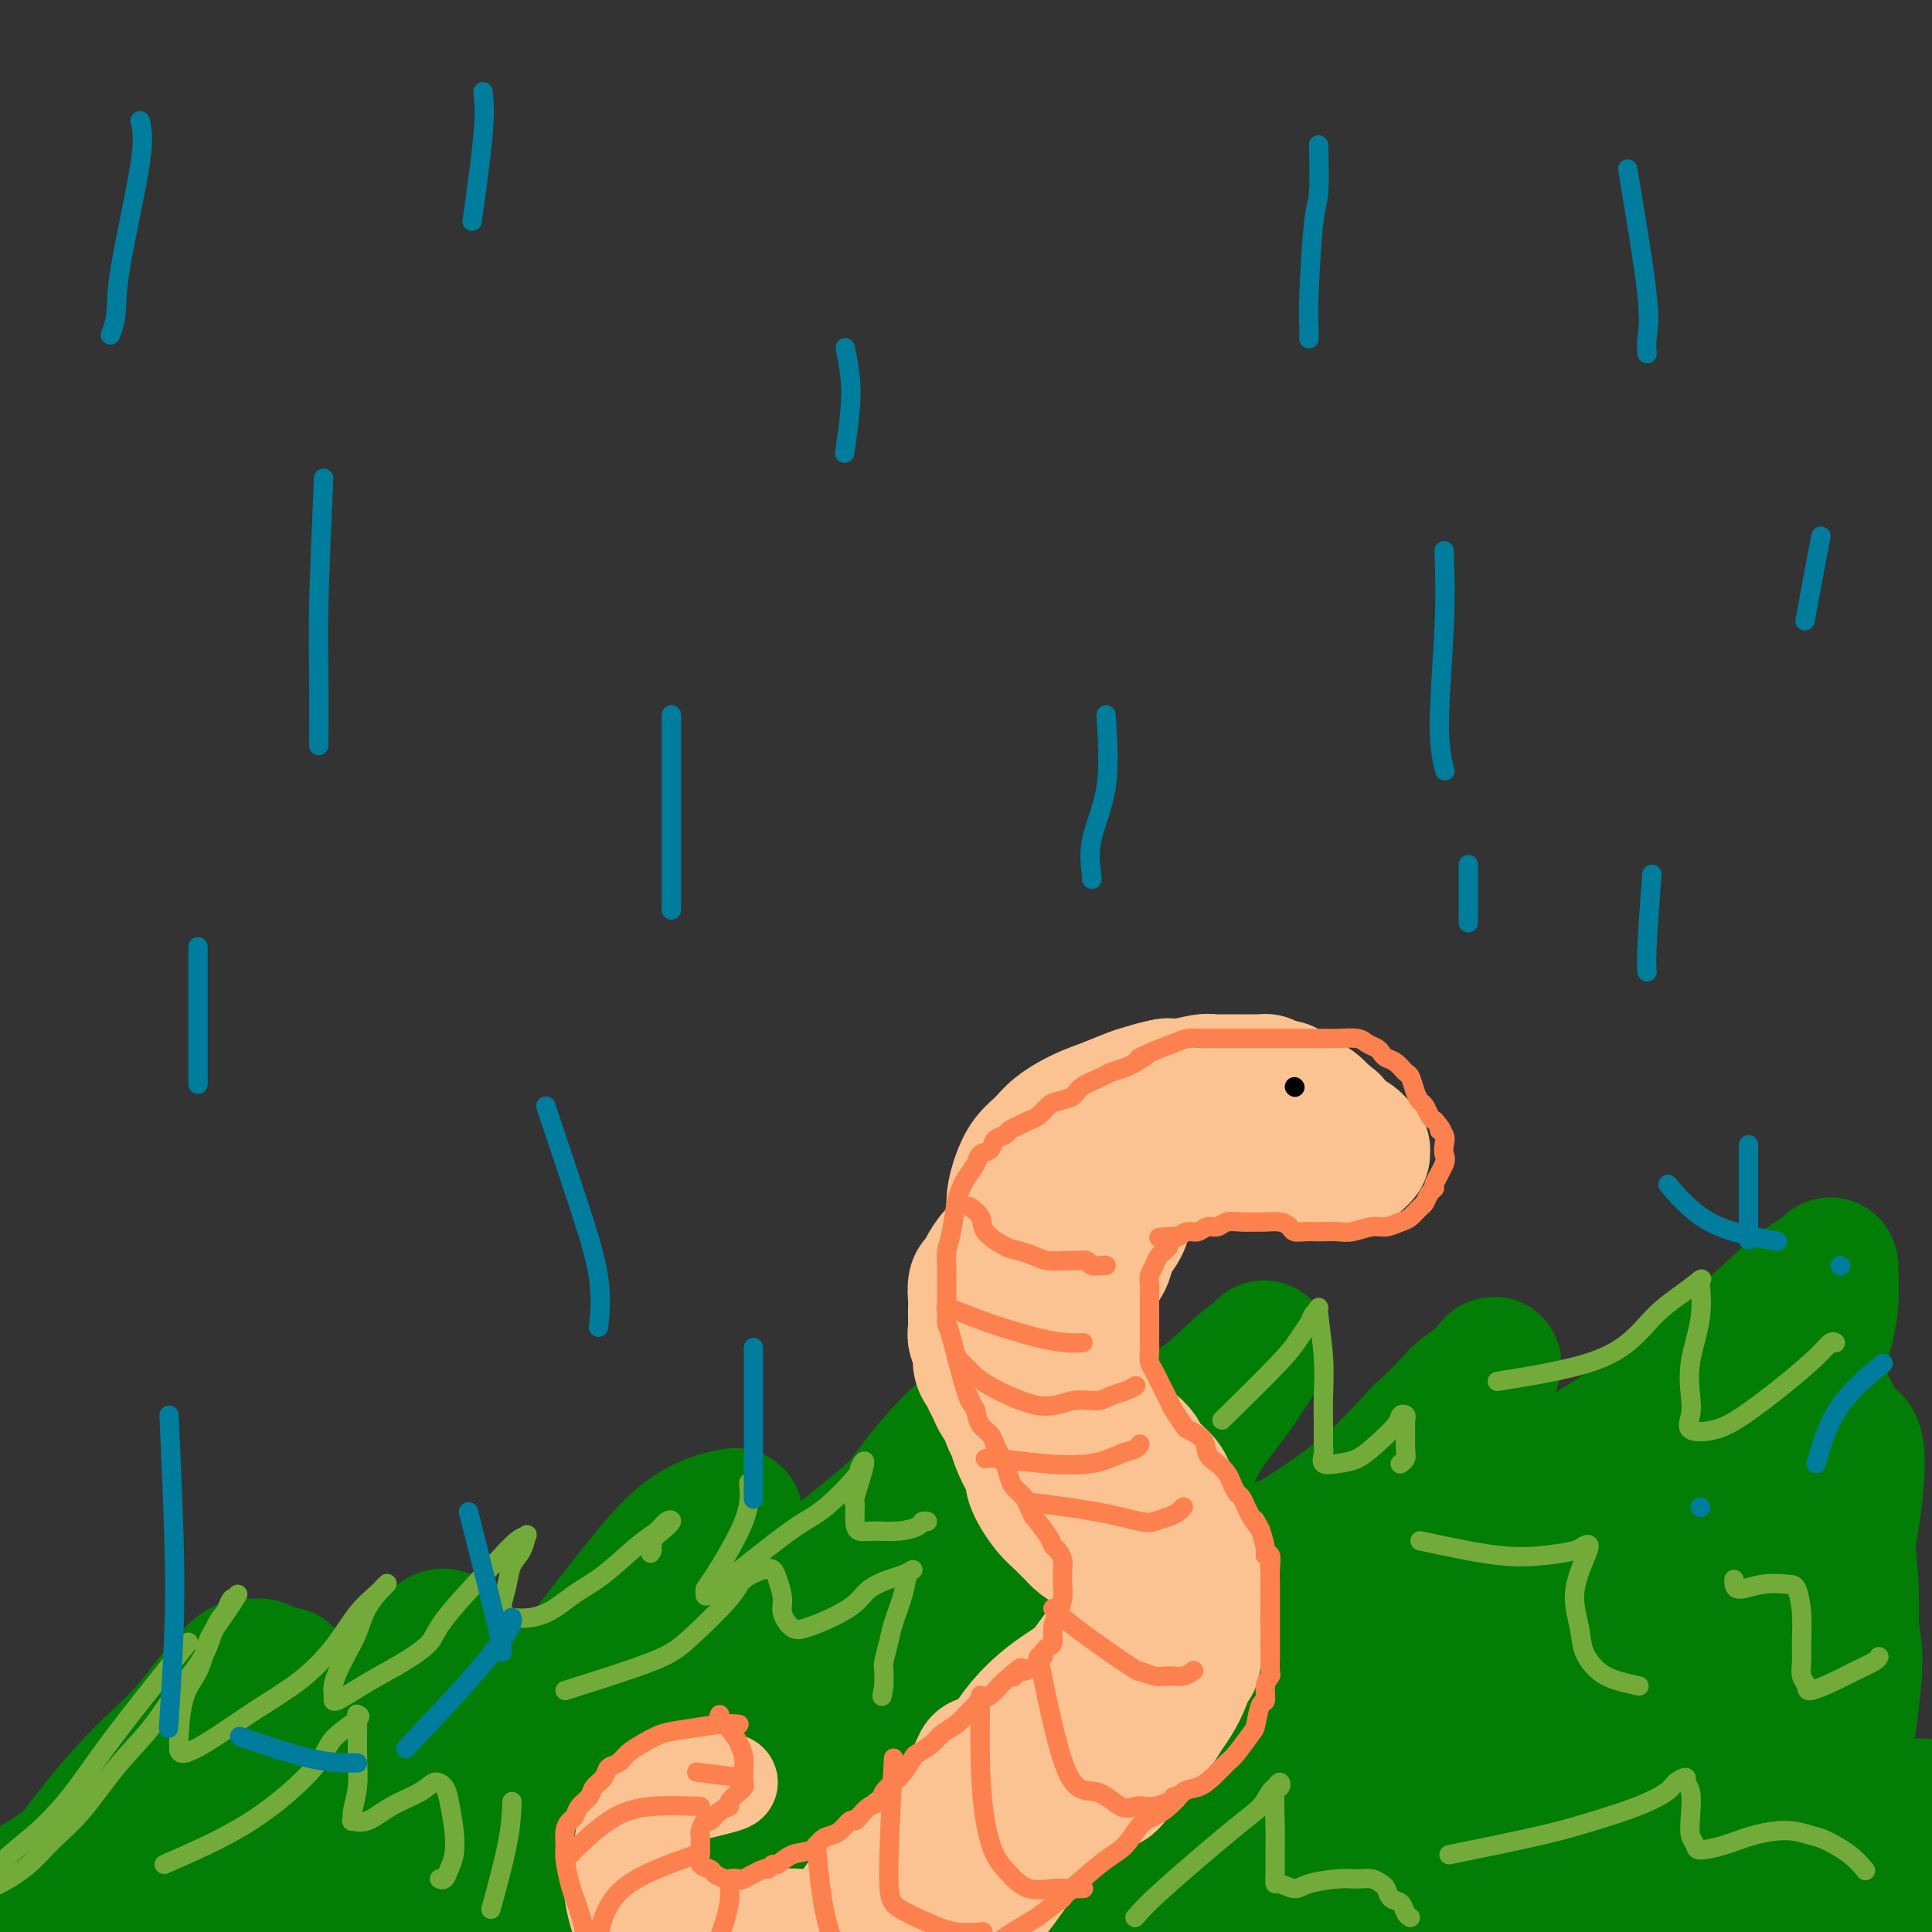 <svg viewBox='0 0 400 400' version='1.1' xmlns='http://www.w3.org/2000/svg' xmlns:xlink='http://www.w3.org/1999/xlink'><rect x="0" y="0" width="400" height="400" fill="#333333" stroke="none"/><g fill='none' stroke='#027D06' stroke-width='28' stroke-linecap='round' stroke-linejoin='round'><path d='M24,379c-0.247,0.136 -0.494,0.271 -3,2c-2.506,1.729 -7.269,5.051 -12,8c-4.731,2.949 -9.428,5.526 -12,7c-2.572,1.474 -3.020,1.844 -1,1c2.020,-0.844 6.507,-2.903 10,-5c3.493,-2.097 5.991,-4.232 10,-7c4.009,-2.768 9.530,-6.167 14,-10c4.470,-3.833 7.891,-8.098 11,-12c3.109,-3.902 5.907,-7.441 9,-10c3.093,-2.559 6.480,-4.139 8,-5c1.520,-0.861 1.174,-1.004 1,-1c-0.174,0.004 -0.174,0.155 0,0c0.174,-0.155 0.522,-0.616 -1,0c-1.522,0.616 -4.914,2.309 -8,5c-3.086,2.691 -5.867,6.381 -9,10c-3.133,3.619 -6.618,7.169 -10,10c-3.382,2.831 -6.660,4.945 -9,7c-2.340,2.055 -3.743,4.051 -5,6c-1.257,1.949 -2.368,3.852 -3,5c-0.632,1.148 -0.786,1.540 -1,2c-0.214,0.460 -0.490,0.989 0,1c0.490,0.011 1.745,-0.494 3,-1'/><path d='M16,392c0.934,-0.240 1.768,-0.342 4,-2c2.232,-1.658 5.862,-4.874 9,-8c3.138,-3.126 5.785,-6.162 8,-9c2.215,-2.838 4.000,-5.478 7,-10c3.000,-4.522 7.217,-10.926 9,-14c1.783,-3.074 1.133,-2.816 1,-3c-0.133,-0.184 0.251,-0.809 0,-1c-0.251,-0.191 -1.136,0.052 -2,0c-0.864,-0.052 -1.707,-0.398 -4,2c-2.293,2.398 -6.035,7.541 -9,11c-2.965,3.459 -5.151,5.235 -8,8c-2.849,2.765 -6.360,6.519 -10,11c-3.640,4.481 -7.409,9.687 -10,13c-2.591,3.313 -4.006,4.732 -5,6c-0.994,1.268 -1.569,2.385 -2,3c-0.431,0.615 -0.719,0.729 0,1c0.719,0.271 2.446,0.701 4,1c1.554,0.299 2.933,0.469 7,-1c4.067,-1.469 10.820,-4.575 16,-8c5.180,-3.425 8.788,-7.167 12,-10c3.212,-2.833 6.029,-4.755 11,-9c4.971,-4.245 12.096,-10.811 16,-15c3.904,-4.189 4.585,-6.000 7,-8c2.415,-2.000 6.562,-4.189 9,-6c2.438,-1.811 3.167,-3.246 4,-4c0.833,-0.754 1.770,-0.829 2,-1c0.230,-0.171 -0.248,-0.438 -1,0c-0.752,0.438 -1.779,1.579 -4,4c-2.221,2.421 -5.634,6.120 -9,10c-3.366,3.880 -6.683,7.940 -10,12'/><path d='M68,365c-4.787,5.171 -5.753,5.599 -8,8c-2.247,2.401 -5.773,6.776 -8,10c-2.227,3.224 -3.154,5.296 -4,7c-0.846,1.704 -1.611,3.042 -2,4c-0.389,0.958 -0.401,1.538 0,2c0.401,0.462 1.214,0.805 4,0c2.786,-0.805 7.547,-2.757 11,-5c3.453,-2.243 5.600,-4.776 11,-9c5.400,-4.224 14.052,-10.141 19,-14c4.948,-3.859 6.193,-5.662 10,-9c3.807,-3.338 10.176,-8.211 15,-12c4.824,-3.789 8.105,-6.493 12,-10c3.895,-3.507 8.406,-7.817 12,-11c3.594,-3.183 6.273,-5.239 8,-7c1.727,-1.761 2.504,-3.225 3,-4c0.496,-0.775 0.712,-0.860 1,-1c0.288,-0.140 0.648,-0.337 -1,0c-1.648,0.337 -5.302,1.206 -9,4c-3.698,2.794 -7.439,7.511 -11,12c-3.561,4.489 -6.943,8.749 -10,13c-3.057,4.251 -5.790,8.492 -8,12c-2.210,3.508 -3.897,6.283 -5,8c-1.103,1.717 -1.622,2.376 -1,3c0.622,0.624 2.383,1.211 5,1c2.617,-0.211 6.088,-1.221 9,-3c2.912,-1.779 5.265,-4.327 9,-7c3.735,-2.673 8.852,-5.470 15,-10c6.148,-4.530 13.328,-10.791 18,-15c4.672,-4.209 6.835,-6.364 10,-9c3.165,-2.636 7.333,-5.753 11,-9c3.667,-3.247 6.834,-6.623 10,-10'/><path d='M194,304c8.766,-7.906 6.182,-6.171 6,-6c-0.182,0.171 2.040,-1.224 3,-2c0.960,-0.776 0.659,-0.935 0,-1c-0.659,-0.065 -1.676,-0.037 -4,2c-2.324,2.037 -5.954,6.083 -9,10c-3.046,3.917 -5.506,7.705 -8,12c-2.494,4.295 -5.021,9.099 -7,13c-1.979,3.901 -3.410,6.901 -4,9c-0.590,2.099 -0.339,3.298 0,4c0.339,0.702 0.766,0.908 2,1c1.234,0.092 3.276,0.070 7,-2c3.724,-2.070 9.130,-6.189 14,-10c4.870,-3.811 9.205,-7.314 14,-11c4.795,-3.686 10.051,-7.553 15,-12c4.949,-4.447 9.590,-9.472 14,-13c4.410,-3.528 8.590,-5.559 12,-8c3.410,-2.441 6.050,-5.293 8,-7c1.950,-1.707 3.211,-2.271 4,-3c0.789,-0.729 1.108,-1.625 0,0c-1.108,1.625 -3.641,5.769 -6,9c-2.359,3.231 -4.542,5.550 -7,10c-2.458,4.450 -5.191,11.033 -7,15c-1.809,3.967 -2.694,5.318 -3,7c-0.306,1.682 -0.032,3.693 0,5c0.032,1.307 -0.180,1.908 1,2c1.180,0.092 3.750,-0.326 7,-1c3.250,-0.674 7.180,-1.603 11,-3c3.820,-1.397 7.528,-3.261 12,-6c4.472,-2.739 9.706,-6.354 14,-10c4.294,-3.646 7.647,-7.323 11,-11'/><path d='M294,297c5.430,-4.887 6.504,-6.604 8,-8c1.496,-1.396 3.413,-2.473 5,-4c1.587,-1.527 2.845,-3.506 2,-2c-0.845,1.506 -3.793,6.496 -5,9c-1.207,2.504 -0.671,2.521 -1,3c-0.329,0.479 -1.521,1.420 -2,4c-0.479,2.580 -0.243,6.798 0,9c0.243,2.202 0.493,2.387 2,3c1.507,0.613 4.270,1.654 7,1c2.730,-0.654 5.428,-3.003 10,-6c4.572,-2.997 11.019,-6.642 16,-10c4.981,-3.358 8.498,-6.430 13,-10c4.502,-3.570 9.991,-7.637 14,-11c4.009,-3.363 6.540,-6.020 9,-8c2.460,-1.980 4.850,-3.282 6,-4c1.150,-0.718 1.058,-0.851 1,-1c-0.058,-0.149 -0.084,-0.314 0,1c0.084,1.314 0.278,4.106 0,7c-0.278,2.894 -1.027,5.888 -2,9c-0.973,3.112 -2.169,6.340 -4,9c-1.831,2.660 -4.296,4.751 -7,7c-2.704,2.249 -5.648,4.657 -8,7c-2.352,2.343 -4.112,4.622 -7,7c-2.888,2.378 -6.904,4.855 -12,7c-5.096,2.145 -11.272,3.959 -18,6c-6.728,2.041 -14.009,4.309 -23,7c-8.991,2.691 -19.694,5.804 -27,8c-7.306,2.196 -11.216,3.475 -21,6c-9.784,2.525 -25.442,6.295 -38,10c-12.558,3.705 -22.017,7.344 -32,11c-9.983,3.656 -20.492,7.328 -31,11'/><path d='M149,375c-34.850,11.311 -26.976,10.090 -29,12c-2.024,1.910 -13.946,6.952 -21,10c-7.054,3.048 -9.241,4.101 -12,5c-2.759,0.899 -6.091,1.644 -8,2c-1.909,0.356 -2.397,0.322 -1,0c1.397,-0.322 4.677,-0.930 11,-2c6.323,-1.070 15.689,-2.600 25,-5c9.311,-2.400 18.567,-5.671 32,-10c13.433,-4.329 31.043,-9.718 46,-15c14.957,-5.282 27.260,-10.457 41,-16c13.740,-5.543 28.917,-11.454 40,-16c11.083,-4.546 18.070,-7.726 27,-11c8.930,-3.274 19.801,-6.643 28,-9c8.199,-2.357 13.726,-3.701 19,-5c5.274,-1.299 10.294,-2.551 14,-3c3.706,-0.449 6.096,-0.093 7,0c0.904,0.093 0.322,-0.077 -2,1c-2.322,1.077 -6.384,3.400 -14,7c-7.616,3.600 -18.786,8.478 -31,13c-12.214,4.522 -25.471,8.690 -39,13c-13.529,4.310 -27.331,8.764 -41,13c-13.669,4.236 -27.204,8.256 -40,11c-12.796,2.744 -24.854,4.211 -35,5c-10.146,0.789 -18.379,0.898 -25,1c-6.621,0.102 -11.628,0.197 -15,0c-3.372,-0.197 -5.108,-0.687 -6,-1c-0.892,-0.313 -0.941,-0.448 0,-2c0.941,-1.552 2.871,-4.519 8,-8c5.129,-3.481 13.458,-7.476 23,-11c9.542,-3.524 20.298,-6.578 32,-10c11.702,-3.422 24.351,-7.211 37,-11'/><path d='M220,333c17.928,-5.465 28.249,-8.629 37,-11c8.751,-2.371 15.931,-3.949 24,-6c8.069,-2.051 17.026,-4.573 24,-6c6.974,-1.427 11.965,-1.758 15,-2c3.035,-0.242 4.116,-0.396 3,1c-1.116,1.396 -4.428,4.342 -8,7c-3.572,2.658 -7.404,5.029 -20,10c-12.596,4.971 -33.957,12.542 -48,17c-14.043,4.458 -20.768,5.805 -32,9c-11.232,3.195 -26.971,8.240 -43,12c-16.029,3.760 -32.346,6.237 -42,8c-9.654,1.763 -12.643,2.812 -16,4c-3.357,1.188 -7.081,2.516 -9,3c-1.919,0.484 -2.032,0.125 0,0c2.032,-0.125 6.208,-0.014 14,-1c7.792,-0.986 19.199,-3.068 31,-5c11.801,-1.932 23.995,-3.712 38,-7c14.005,-3.288 29.822,-8.083 45,-12c15.178,-3.917 29.718,-6.955 43,-11c13.282,-4.045 25.307,-9.096 36,-13c10.693,-3.904 20.055,-6.662 28,-9c7.945,-2.338 14.473,-4.258 20,-6c5.527,-1.742 10.055,-3.306 12,-4c1.945,-0.694 1.309,-0.518 1,0c-0.309,0.518 -0.292,1.377 -4,3c-3.708,1.623 -11.141,4.011 -20,8c-8.859,3.989 -19.145,9.580 -30,16c-10.855,6.420 -22.281,13.669 -32,20c-9.719,6.331 -17.732,11.743 -25,17c-7.268,5.257 -13.791,10.359 -18,14c-4.209,3.641 -6.105,5.820 -8,8'/><path d='M236,397c-8.274,6.366 -3.458,2.782 -2,2c1.458,-0.782 -0.441,1.237 6,-1c6.441,-2.237 21.223,-8.731 29,-12c7.777,-3.269 8.550,-3.312 15,-6c6.450,-2.688 18.577,-8.019 29,-13c10.423,-4.981 19.142,-9.611 27,-13c7.858,-3.389 14.854,-5.537 20,-8c5.146,-2.463 8.442,-5.242 11,-7c2.558,-1.758 4.380,-2.494 3,-2c-1.380,0.494 -5.961,2.220 -12,5c-6.039,2.780 -13.537,6.614 -19,10c-5.463,3.386 -8.892,6.322 -13,10c-4.108,3.678 -8.893,8.097 -11,10c-2.107,1.903 -1.534,1.290 -1,1c0.534,-0.290 1.030,-0.258 5,-4c3.970,-3.742 11.415,-11.257 16,-16c4.585,-4.743 6.311,-6.715 10,-11c3.689,-4.285 9.340,-10.885 14,-17c4.660,-6.115 8.327,-11.747 11,-16c2.673,-4.253 4.351,-7.128 6,-9c1.649,-1.872 3.271,-2.741 4,-1c0.729,1.741 0.567,6.091 0,11c-0.567,4.909 -1.540,10.378 -3,16c-1.460,5.622 -3.409,11.396 -5,16c-1.591,4.604 -2.824,8.038 -4,12c-1.176,3.962 -2.295,8.454 -3,11c-0.705,2.546 -0.998,3.147 -1,4c-0.002,0.853 0.285,1.958 1,2c0.715,0.042 1.857,-0.979 3,-2'/><path d='M372,369c1.826,-1.124 4.391,-3.933 6,-7c1.609,-3.067 2.260,-6.391 3,-10c0.740,-3.609 1.567,-7.502 2,-12c0.433,-4.498 0.471,-9.602 0,-15c-0.471,-5.398 -1.449,-11.092 -2,-16c-0.551,-4.908 -0.673,-9.032 -1,-12c-0.327,-2.968 -0.859,-4.781 -1,-5c-0.141,-0.219 0.110,1.156 0,1c-0.110,-0.156 -0.582,-1.843 0,2c0.582,3.843 2.216,13.216 3,21c0.784,7.784 0.716,13.977 1,18c0.284,4.023 0.920,5.874 1,9c0.080,3.126 -0.394,7.528 -1,12c-0.606,4.472 -1.343,9.016 -2,12c-0.657,2.984 -1.234,4.409 -2,6c-0.766,1.591 -1.722,3.348 -4,5c-2.278,1.652 -5.878,3.200 -9,4c-3.122,0.800 -5.766,0.854 -10,1c-4.234,0.146 -10.059,0.386 -20,0c-9.941,-0.386 -24.000,-1.397 -33,-2c-9.000,-0.603 -12.942,-0.799 -21,-1c-8.058,-0.201 -20.234,-0.408 -31,0c-10.766,0.408 -20.123,1.429 -29,2c-8.877,0.571 -17.275,0.691 -27,2c-9.725,1.309 -20.778,3.807 -27,5c-6.222,1.193 -7.615,1.082 -10,1c-2.385,-0.082 -5.763,-0.135 -7,0c-1.237,0.135 -0.331,0.459 0,0c0.331,-0.459 0.089,-1.700 3,-3c2.911,-1.300 8.975,-2.657 17,-3c8.025,-0.343 18.013,0.329 28,1'/><path d='M199,385c10.123,0.360 21.429,0.759 33,1c11.571,0.241 23.405,0.323 33,0c9.595,-0.323 16.951,-1.052 24,-2c7.049,-0.948 13.792,-2.116 19,-3c5.208,-0.884 8.882,-1.482 11,-2c2.118,-0.518 2.679,-0.954 3,-1c0.321,-0.046 0.403,0.298 -1,1c-1.403,0.702 -4.291,1.761 -8,3c-3.709,1.239 -8.238,2.658 -20,5c-11.762,2.342 -30.755,5.608 -40,7c-9.245,1.392 -8.741,0.910 -14,1c-5.259,0.090 -16.282,0.750 -25,1c-8.718,0.250 -15.133,0.088 -20,0c-4.867,-0.088 -8.188,-0.104 -10,0c-1.812,0.104 -2.115,0.328 -3,0c-0.885,-0.328 -2.354,-1.207 2,-2c4.354,-0.793 14.529,-1.501 22,-2c7.471,-0.499 12.236,-0.788 23,-2c10.764,-1.212 27.526,-3.348 38,-5c10.474,-1.652 14.660,-2.822 23,-4c8.340,-1.178 20.836,-2.364 31,-3c10.164,-0.636 17.998,-0.720 26,-1c8.002,-0.280 16.172,-0.754 23,-1c6.828,-0.246 12.314,-0.262 17,0c4.686,0.262 8.571,0.802 11,1c2.429,0.198 3.402,0.053 4,0c0.598,-0.053 0.820,-0.014 1,0c0.180,0.014 0.318,0.004 -1,0c-1.318,-0.004 -4.091,-0.001 -7,0c-2.909,0.001 -5.955,0.001 -9,0'/><path d='M385,377c-3.096,-0.095 -2.834,-0.333 -7,0c-4.166,0.333 -12.758,1.238 -19,2c-6.242,0.762 -10.133,1.381 -14,2c-3.867,0.619 -7.710,1.236 -12,2c-4.290,0.764 -9.027,1.674 -11,2c-1.973,0.326 -1.183,0.068 -1,0c0.183,-0.068 -0.242,0.054 0,0c0.242,-0.054 1.150,-0.284 5,-1c3.850,-0.716 10.643,-1.919 15,-3c4.357,-1.081 6.280,-2.040 10,-3c3.720,-0.960 9.238,-1.922 14,-3c4.762,-1.078 8.767,-2.272 11,-3c2.233,-0.728 2.695,-0.990 3,-1c0.305,-0.010 0.454,0.231 1,0c0.546,-0.231 1.489,-0.934 -2,0c-3.489,0.934 -11.411,3.503 -19,5c-7.589,1.497 -14.846,1.920 -20,3c-5.154,1.080 -8.204,2.817 -12,4c-3.796,1.183 -8.336,1.814 -11,2c-2.664,0.186 -3.451,-0.071 -4,0c-0.549,0.071 -0.858,0.472 1,0c1.858,-0.472 5.884,-1.815 10,-3c4.116,-1.185 8.323,-2.212 15,-3c6.677,-0.788 15.826,-1.337 23,-2c7.174,-0.663 12.373,-1.442 17,-2c4.627,-0.558 8.680,-0.896 12,-1c3.320,-0.104 5.906,0.027 7,0c1.094,-0.027 0.695,-0.214 1,0c0.305,0.214 1.313,0.827 0,2c-1.313,1.173 -4.947,2.907 -9,5c-4.053,2.093 -8.527,4.547 -13,7'/><path d='M376,388c-6.383,3.266 -11.840,4.430 -18,6c-6.160,1.570 -13.024,3.546 -19,5c-5.976,1.454 -11.063,2.386 -15,3c-3.937,0.614 -6.723,0.910 -8,1c-1.277,0.090 -1.044,-0.026 -1,0c0.044,0.026 -0.099,0.194 1,0c1.099,-0.194 3.442,-0.749 9,-3c5.558,-2.251 14.333,-6.198 18,-8c3.667,-1.802 2.228,-1.457 3,-2c0.772,-0.543 3.756,-1.972 5,-3c1.244,-1.028 0.749,-1.655 1,-2c0.251,-0.345 1.249,-0.408 -2,-1c-3.249,-0.592 -10.746,-1.713 -15,-2c-4.254,-0.287 -5.265,0.259 -10,2c-4.735,1.741 -13.195,4.676 -18,7c-4.805,2.324 -5.957,4.037 -7,5c-1.043,0.963 -1.978,1.178 -2,2c-0.022,0.822 0.868,2.252 2,3c1.132,0.748 2.505,0.814 7,1c4.495,0.186 12.110,0.494 19,0c6.890,-0.494 13.055,-1.789 20,-3c6.945,-1.211 14.672,-2.339 22,-4c7.328,-1.661 14.258,-3.856 20,-5c5.742,-1.144 10.296,-1.236 14,-2c3.704,-0.764 6.558,-2.201 9,-3c2.442,-0.799 4.472,-0.960 6,-1c1.528,-0.040 2.554,0.041 3,0c0.446,-0.041 0.312,-0.203 0,0c-0.312,0.203 -0.804,0.772 -1,1c-0.196,0.228 -0.098,0.114 0,0'/></g>
<g fill='none' stroke='#F7F5D0' stroke-width='28' stroke-linecap='round' stroke-linejoin='round'><path d='M214,356c-2.448,5.945 -4.895,11.891 -7,15c-2.105,3.109 -3.867,3.382 -5,4c-1.133,0.618 -1.638,1.580 -2,2c-0.362,0.420 -0.580,0.297 0,0c0.580,-0.297 1.958,-0.770 3,-1c1.042,-0.230 1.749,-0.219 3,-1c1.251,-0.781 3.046,-2.356 4,-3c0.954,-0.644 1.068,-0.359 2,-1c0.932,-0.641 2.684,-2.210 4,-3c1.316,-0.790 2.196,-0.802 3,-1c0.804,-0.198 1.531,-0.583 2,-1c0.469,-0.417 0.679,-0.866 1,-1c0.321,-0.134 0.751,0.047 1,0c0.249,-0.047 0.315,-0.321 0,0c-0.315,0.321 -1.013,1.238 -2,2c-0.987,0.762 -2.265,1.370 -3,2c-0.735,0.630 -0.929,1.282 -2,2c-1.071,0.718 -3.019,1.501 -4,2c-0.981,0.499 -0.995,0.714 -3,2c-2.005,1.286 -6.003,3.643 -10,6'/><path d='M199,381c-4.589,3.275 -4.561,3.462 -5,4c-0.439,0.538 -1.346,1.426 -2,2c-0.654,0.574 -1.054,0.833 -1,1c0.054,0.167 0.561,0.241 1,0c0.439,-0.241 0.811,-0.796 2,-1c1.189,-0.204 3.197,-0.058 4,0c0.803,0.058 0.402,0.029 0,0'/></g>
<g fill='none' stroke='#FCC392' stroke-width='28' stroke-linecap='round' stroke-linejoin='round'><path d='M203,365c-0.489,1.069 -0.978,2.138 -2,4c-1.022,1.862 -2.577,4.519 -4,7c-1.423,2.481 -2.713,4.788 -4,7c-1.287,2.212 -2.569,4.329 -4,6c-1.431,1.671 -3.010,2.895 -4,4c-0.990,1.105 -1.390,2.090 -2,3c-0.610,0.910 -1.429,1.745 -2,2c-0.571,0.255 -0.893,-0.069 -1,0c-0.107,0.069 0.000,0.533 0,1c-0.000,0.467 -0.108,0.937 1,0c1.108,-0.937 3.432,-3.281 5,-5c1.568,-1.719 2.379,-2.811 5,-5c2.621,-2.189 7.052,-5.474 10,-8c2.948,-2.526 4.414,-4.293 6,-6c1.586,-1.707 3.293,-3.353 5,-5'/><path d='M212,370c5.848,-5.396 4.967,-4.885 6,-6c1.033,-1.115 3.978,-3.857 6,-6c2.022,-2.143 3.120,-3.687 4,-5c0.880,-1.313 1.542,-2.393 2,-3c0.458,-0.607 0.713,-0.740 1,-1c0.287,-0.260 0.606,-0.648 1,-1c0.394,-0.352 0.862,-0.670 1,-1c0.138,-0.330 -0.055,-0.673 0,-1c0.055,-0.327 0.356,-0.640 0,0c-0.356,0.640 -1.371,2.232 -3,4c-1.629,1.768 -3.872,3.712 -6,6c-2.128,2.288 -4.143,4.918 -6,7c-1.857,2.082 -3.558,3.614 -5,5c-1.442,1.386 -2.625,2.624 -4,4c-1.375,1.376 -2.942,2.890 -4,4c-1.058,1.110 -1.606,1.817 -3,3c-1.394,1.183 -3.635,2.842 -5,4c-1.365,1.158 -1.856,1.816 -3,3c-1.144,1.184 -2.941,2.895 -4,4c-1.059,1.105 -1.380,1.606 -2,2c-0.620,0.394 -1.537,0.683 -2,1c-0.463,0.317 -0.471,0.662 -1,1c-0.529,0.338 -1.580,0.668 -1,0c0.580,-0.668 2.790,-2.334 5,-4'/><path d='M189,390c2.282,-1.877 5.986,-4.570 8,-6c2.014,-1.430 2.337,-1.596 6,-4c3.663,-2.404 10.665,-7.045 13,-9c2.335,-1.955 0.002,-1.225 1,-2c0.998,-0.775 5.328,-3.057 8,-5c2.672,-1.943 3.685,-3.547 5,-5c1.315,-1.453 2.931,-2.754 4,-4c1.069,-1.246 1.591,-2.438 2,-3c0.409,-0.562 0.706,-0.493 1,-1c0.294,-0.507 0.587,-1.591 1,-2c0.413,-0.409 0.947,-0.144 1,0c0.053,0.144 -0.373,0.167 -1,1c-0.627,0.833 -1.453,2.477 -2,4c-0.547,1.523 -0.814,2.926 -2,5c-1.186,2.074 -3.292,4.818 -5,7c-1.708,2.182 -3.018,3.801 -5,5c-1.982,1.199 -4.635,1.977 -7,4c-2.365,2.023 -4.440,5.290 -6,7c-1.560,1.710 -2.605,1.862 -4,3c-1.395,1.138 -3.141,3.260 -5,5c-1.859,1.740 -3.832,3.097 -6,4c-2.168,0.903 -4.531,1.352 -6,2c-1.469,0.648 -2.043,1.494 -3,2c-0.957,0.506 -2.295,0.671 -3,1c-0.705,0.329 -0.777,0.820 -1,1c-0.223,0.180 -0.599,0.048 -1,0c-0.401,-0.048 -0.829,-0.014 -1,0c-0.171,0.014 -0.086,0.007 0,0'/><path d='M181,400c-3.429,1.774 -1.501,1.208 -1,1c0.501,-0.208 -0.423,-0.056 -1,0c-0.577,0.056 -0.806,0.018 -1,0c-0.194,-0.018 -0.353,-0.017 -1,0c-0.647,0.017 -1.782,0.051 -2,0c-0.218,-0.051 0.482,-0.185 0,0c-0.482,0.185 -2.144,0.690 -2,0c0.144,-0.690 2.094,-2.576 4,-5c1.906,-2.424 3.768,-5.385 6,-8c2.232,-2.615 4.834,-4.883 8,-7c3.166,-2.117 6.895,-4.082 10,-6c3.105,-1.918 5.585,-3.789 8,-6c2.415,-2.211 4.766,-4.763 7,-7c2.234,-2.237 4.350,-4.159 6,-6c1.650,-1.841 2.835,-3.601 4,-5c1.165,-1.399 2.309,-2.438 3,-3c0.691,-0.562 0.928,-0.647 1,-1c0.072,-0.353 -0.021,-0.974 0,-1c0.021,-0.026 0.156,0.543 0,1c-0.156,0.457 -0.602,0.802 -2,2c-1.398,1.198 -3.749,3.249 -6,5c-2.251,1.751 -4.401,3.200 -6,5c-1.599,1.800 -2.647,3.949 -4,6c-1.353,2.051 -3.012,4.003 -4,5c-0.988,0.997 -1.304,1.038 -2,2c-0.696,0.962 -1.770,2.846 -3,4c-1.230,1.154 -2.615,1.577 -4,2'/><path d='M199,378c-4.940,5.292 -2.290,3.523 -2,3c0.290,-0.523 -1.779,0.202 -3,1c-1.221,0.798 -1.593,1.670 -2,2c-0.407,0.330 -0.850,0.118 -1,0c-0.150,-0.118 -0.009,-0.141 0,0c0.009,0.141 -0.115,0.447 0,0c0.115,-0.447 0.471,-1.648 1,-3c0.529,-1.352 1.233,-2.854 2,-4c0.767,-1.146 1.597,-1.937 3,-3c1.403,-1.063 3.379,-2.399 5,-4c1.621,-1.601 2.888,-3.468 4,-5c1.112,-1.532 2.070,-2.729 3,-4c0.930,-1.271 1.834,-2.618 3,-4c1.166,-1.382 2.595,-2.801 4,-4c1.405,-1.199 2.784,-2.178 4,-3c1.216,-0.822 2.267,-1.487 3,-2c0.733,-0.513 1.149,-0.874 2,-2c0.851,-1.126 2.137,-3.015 3,-4c0.863,-0.985 1.303,-1.064 2,-2c0.697,-0.936 1.651,-2.727 2,-4c0.349,-1.273 0.091,-2.028 0,-3c-0.091,-0.972 -0.017,-2.161 0,-3c0.017,-0.839 -0.022,-1.328 0,-2c0.022,-0.672 0.105,-1.528 0,-2c-0.105,-0.472 -0.398,-0.559 -1,-1c-0.602,-0.441 -1.512,-1.234 -2,-2c-0.488,-0.766 -0.553,-1.504 -1,-2c-0.447,-0.496 -1.274,-0.749 -2,-1c-0.726,-0.251 -1.350,-0.500 -2,-1c-0.650,-0.500 -1.325,-1.250 -2,-2'/><path d='M222,317c-1.867,-1.737 -1.536,-1.580 -2,-2c-0.464,-0.420 -1.725,-1.417 -3,-3c-1.275,-1.583 -2.565,-3.751 -3,-5c-0.435,-1.249 -0.014,-1.579 0,-2c0.014,-0.421 -0.377,-0.933 -1,-2c-0.623,-1.067 -1.476,-2.691 -2,-4c-0.524,-1.309 -0.718,-2.304 -1,-3c-0.282,-0.696 -0.653,-1.092 -1,-2c-0.347,-0.908 -0.670,-2.326 -1,-3c-0.330,-0.674 -0.667,-0.602 -1,-1c-0.333,-0.398 -0.663,-1.265 -1,-2c-0.337,-0.735 -0.683,-1.338 -1,-2c-0.317,-0.662 -0.607,-1.385 -1,-2c-0.393,-0.615 -0.890,-1.123 -1,-2c-0.110,-0.877 0.167,-2.122 0,-3c-0.167,-0.878 -0.776,-1.389 -1,-2c-0.224,-0.611 -0.061,-1.323 0,-2c0.061,-0.677 0.019,-1.318 0,-2c-0.019,-0.682 -0.017,-1.403 0,-2c0.017,-0.597 0.049,-1.070 0,-2c-0.049,-0.930 -0.178,-2.317 0,-3c0.178,-0.683 0.663,-0.662 1,-1c0.337,-0.338 0.526,-1.037 1,-2c0.474,-0.963 1.231,-2.191 2,-3c0.769,-0.809 1.549,-1.198 2,-2c0.451,-0.802 0.575,-2.015 1,-3c0.425,-0.985 1.153,-1.742 2,-3c0.847,-1.258 1.815,-3.018 3,-4c1.185,-0.982 2.588,-1.188 4,-2c1.412,-0.812 2.832,-2.232 4,-3c1.168,-0.768 2.084,-0.884 3,-1'/><path d='M225,242c2.411,-1.381 2.938,-1.834 4,-2c1.062,-0.166 2.659,-0.044 4,0c1.341,0.044 2.424,0.012 3,0c0.576,-0.012 0.643,-0.003 1,0c0.357,0.003 1.002,0.000 1,0c-0.002,-0.000 -0.651,0.002 -1,0c-0.349,-0.002 -0.399,-0.009 -1,0c-0.601,0.009 -1.754,0.035 -3,0c-1.246,-0.035 -2.585,-0.131 -4,0c-1.415,0.131 -2.905,0.488 -4,1c-1.095,0.512 -1.796,1.178 -3,2c-1.204,0.822 -2.911,1.801 -4,3c-1.089,1.199 -1.559,2.618 -2,4c-0.441,1.382 -0.852,2.727 -1,4c-0.148,1.273 -0.034,2.473 0,4c0.034,1.527 -0.013,3.380 0,5c0.013,1.620 0.086,3.009 0,5c-0.086,1.991 -0.330,4.586 0,7c0.330,2.414 1.235,4.646 2,6c0.765,1.354 1.391,1.830 2,3c0.609,1.170 1.203,3.033 2,4c0.797,0.967 1.799,1.038 3,2c1.201,0.962 2.601,2.816 4,4c1.399,1.184 2.798,1.699 4,3c1.202,1.301 2.208,3.389 3,5c0.792,1.611 1.369,2.746 2,4c0.631,1.254 1.315,2.627 2,4'/><path d='M239,310c4.068,5.989 2.239,3.461 2,3c-0.239,-0.461 1.113,1.145 2,2c0.887,0.855 1.310,0.958 2,2c0.690,1.042 1.649,3.021 2,4c0.351,0.979 0.095,0.956 0,2c-0.095,1.044 -0.028,3.153 0,5c0.028,1.847 0.019,3.430 0,5c-0.019,1.570 -0.046,3.125 0,4c0.046,0.875 0.165,1.068 0,2c-0.165,0.932 -0.615,2.603 -1,4c-0.385,1.397 -0.706,2.520 -1,3c-0.294,0.480 -0.561,0.317 -1,1c-0.439,0.683 -1.050,2.213 -2,4c-0.950,1.787 -2.239,3.833 -3,5c-0.761,1.167 -0.993,1.456 -2,3c-1.007,1.544 -2.791,4.342 -4,6c-1.209,1.658 -1.845,2.177 -3,3c-1.155,0.823 -2.828,1.949 -4,3c-1.172,1.051 -1.843,2.025 -3,3c-1.157,0.975 -2.801,1.951 -4,3c-1.199,1.049 -1.954,2.173 -3,3c-1.046,0.827 -2.385,1.359 -4,3c-1.615,1.641 -3.507,4.392 -5,6c-1.493,1.608 -2.586,2.073 -4,3c-1.414,0.927 -3.149,2.315 -4,3c-0.851,0.685 -0.820,0.668 -1,1c-0.180,0.332 -0.573,1.014 -1,1c-0.427,-0.014 -0.888,-0.726 0,-1c0.888,-0.274 3.124,-0.112 5,-1c1.876,-0.888 3.393,-2.825 5,-5c1.607,-2.175 3.303,-4.587 5,-7'/><path d='M212,383c3.139,-3.273 3.488,-4.454 5,-7c1.512,-2.546 4.187,-6.455 6,-9c1.813,-2.545 2.763,-3.726 4,-6c1.237,-2.274 2.762,-5.642 4,-8c1.238,-2.358 2.188,-3.705 3,-6c0.812,-2.295 1.486,-5.536 2,-8c0.514,-2.464 0.867,-4.151 1,-6c0.133,-1.849 0.047,-3.862 0,-6c-0.047,-2.138 -0.056,-4.402 0,-6c0.056,-1.598 0.177,-2.531 0,-4c-0.177,-1.469 -0.651,-3.474 -1,-5c-0.349,-1.526 -0.572,-2.571 -1,-4c-0.428,-1.429 -1.062,-3.240 -2,-5c-0.938,-1.760 -2.181,-3.468 -3,-5c-0.819,-1.532 -1.213,-2.887 -2,-4c-0.787,-1.113 -1.966,-1.983 -3,-3c-1.034,-1.017 -1.924,-2.182 -3,-4c-1.076,-1.818 -2.340,-4.291 -3,-6c-0.660,-1.709 -0.717,-2.654 -1,-4c-0.283,-1.346 -0.794,-3.093 -1,-4c-0.206,-0.907 -0.108,-0.976 0,-2c0.108,-1.024 0.225,-3.004 0,-4c-0.225,-0.996 -0.792,-1.008 -1,-2c-0.208,-0.992 -0.056,-2.964 0,-4c0.056,-1.036 0.015,-1.135 0,-2c-0.015,-0.865 -0.006,-2.496 0,-4c0.006,-1.504 0.007,-2.881 0,-4c-0.007,-1.119 -0.023,-1.980 0,-3c0.023,-1.020 0.083,-2.198 0,-3c-0.083,-0.802 -0.309,-1.229 0,-2c0.309,-0.771 1.155,-1.885 2,-3'/><path d='M218,240c0.503,-5.461 1.259,-2.614 2,-2c0.741,0.614 1.466,-1.005 2,-2c0.534,-0.995 0.877,-1.367 2,-2c1.123,-0.633 3.025,-1.529 4,-2c0.975,-0.471 1.023,-0.518 2,-1c0.977,-0.482 2.882,-1.399 4,-2c1.118,-0.601 1.447,-0.886 2,-1c0.553,-0.114 1.328,-0.056 2,0c0.672,0.056 1.242,0.110 2,0c0.758,-0.110 1.706,-0.385 3,0c1.294,0.385 2.935,1.430 4,2c1.065,0.570 1.556,0.663 3,1c1.444,0.337 3.843,0.916 5,1c1.157,0.084 1.074,-0.328 2,0c0.926,0.328 2.863,1.397 4,2c1.137,0.603 1.474,0.739 2,1c0.526,0.261 1.240,0.648 2,1c0.760,0.352 1.566,0.669 2,1c0.434,0.331 0.497,0.676 1,1c0.503,0.324 1.445,0.627 2,1c0.555,0.373 0.722,0.818 1,1c0.278,0.182 0.667,0.102 1,0c0.333,-0.102 0.608,-0.226 1,0c0.392,0.226 0.899,0.803 1,1c0.101,0.197 -0.204,0.015 0,0c0.204,-0.015 0.915,0.139 1,0c0.085,-0.139 -0.458,-0.569 -1,-1'/><path d='M274,240c5.360,1.679 0.759,-0.125 -1,-1c-1.759,-0.875 -0.676,-0.822 -1,-1c-0.324,-0.178 -2.054,-0.587 -3,-1c-0.946,-0.413 -1.106,-0.828 -1,-1c0.106,-0.172 0.479,-0.099 0,0c-0.479,0.099 -1.808,0.224 -3,0c-1.192,-0.224 -2.246,-0.796 -3,-1c-0.754,-0.204 -1.207,-0.041 -2,0c-0.793,0.041 -1.926,-0.042 -3,0c-1.074,0.042 -2.089,0.208 -3,0c-0.911,-0.208 -1.719,-0.789 -3,-1c-1.281,-0.211 -3.036,-0.053 -4,0c-0.964,0.053 -1.136,0.002 -2,0c-0.864,-0.002 -2.420,0.044 -3,0c-0.580,-0.044 -0.186,-0.178 -1,0c-0.814,0.178 -2.837,0.669 -4,1c-1.163,0.331 -1.466,0.502 -2,1c-0.534,0.498 -1.298,1.325 -2,2c-0.702,0.675 -1.343,1.200 -2,2c-0.657,0.800 -1.329,1.875 -2,3c-0.671,1.125 -1.342,2.300 -2,3c-0.658,0.700 -1.305,0.924 -2,2c-0.695,1.076 -1.440,3.005 -2,4c-0.560,0.995 -0.935,1.055 -1,1c-0.065,-0.055 0.179,-0.225 0,0c-0.179,0.225 -0.780,0.844 -1,1c-0.220,0.156 -0.059,-0.150 0,0c0.059,0.150 0.017,0.757 0,1c-0.017,0.243 -0.008,0.121 0,0'/><path d='M221,255c-2.361,3.014 -0.262,0.549 1,-1c1.262,-1.549 1.687,-2.181 2,-3c0.313,-0.819 0.514,-1.823 3,-4c2.486,-2.177 7.259,-5.526 9,-7c1.741,-1.474 0.451,-1.075 0,-1c-0.451,0.075 -0.064,-0.176 1,-1c1.064,-0.824 2.806,-2.221 4,-3c1.194,-0.779 1.841,-0.941 3,-1c1.159,-0.059 2.831,-0.016 4,0c1.169,0.016 1.836,0.004 3,0c1.164,-0.004 2.826,-0.001 4,0c1.174,0.001 1.861,0.001 3,0c1.139,-0.001 2.729,-0.001 4,0c1.271,0.001 2.224,0.004 3,0c0.776,-0.004 1.374,-0.015 2,0c0.626,0.015 1.281,0.057 2,0c0.719,-0.057 1.503,-0.211 2,0c0.497,0.211 0.707,0.789 1,1c0.293,0.211 0.671,0.056 1,0c0.329,-0.056 0.611,-0.014 1,0c0.389,0.014 0.886,0.001 1,0c0.114,-0.001 -0.155,0.011 0,0c0.155,-0.011 0.732,-0.044 1,0c0.268,0.044 0.226,0.166 0,0c-0.226,-0.166 -0.636,-0.619 -1,-1c-0.364,-0.381 -0.682,-0.691 -1,-1'/><path d='M274,233c4.517,-0.714 -0.692,-1.498 -3,-2c-2.308,-0.502 -1.716,-0.722 -2,-1c-0.284,-0.278 -1.442,-0.613 -2,-1c-0.558,-0.387 -0.514,-0.824 -1,-1c-0.486,-0.176 -1.503,-0.089 -2,0c-0.497,0.089 -0.474,0.182 -1,0c-0.526,-0.182 -1.601,-0.637 -2,-1c-0.399,-0.363 -0.121,-0.633 -1,-1c-0.879,-0.367 -2.914,-0.830 -4,-1c-1.086,-0.170 -1.221,-0.045 -2,0c-0.779,0.045 -2.200,0.010 -3,0c-0.800,-0.010 -0.978,0.004 -2,0c-1.022,-0.004 -2.887,-0.026 -4,0c-1.113,0.026 -1.475,0.100 -2,0c-0.525,-0.100 -1.215,-0.375 -2,0c-0.785,0.375 -1.666,1.399 -3,2c-1.334,0.601 -3.120,0.780 -4,1c-0.880,0.220 -0.854,0.481 -2,1c-1.146,0.519 -3.465,1.296 -5,2c-1.535,0.704 -2.285,1.334 -3,2c-0.715,0.666 -1.395,1.369 -2,2c-0.605,0.631 -1.136,1.189 -2,2c-0.864,0.811 -2.060,1.874 -3,3c-0.940,1.126 -1.625,2.314 -2,4c-0.375,1.686 -0.440,3.870 -1,6c-0.560,2.130 -1.614,4.204 -2,6c-0.386,1.796 -0.103,3.313 0,5c0.103,1.687 0.028,3.545 0,5c-0.028,1.455 -0.007,2.507 0,4c0.007,1.493 0.002,3.427 0,5c-0.002,1.573 -0.001,2.787 0,4'/><path d='M212,279c-0.526,6.226 -0.340,4.291 0,4c0.340,-0.291 0.834,1.062 1,2c0.166,0.938 0.002,1.462 0,2c-0.002,0.538 0.157,1.091 0,1c-0.157,-0.091 -0.631,-0.824 -1,-2c-0.369,-1.176 -0.635,-2.794 -1,-5c-0.365,-2.206 -0.830,-4.999 -1,-7c-0.170,-2.001 -0.046,-3.210 0,-5c0.046,-1.790 0.015,-4.162 0,-6c-0.015,-1.838 -0.013,-3.142 0,-5c0.013,-1.858 0.037,-4.268 0,-6c-0.037,-1.732 -0.136,-2.784 0,-4c0.136,-1.216 0.507,-2.595 1,-4c0.493,-1.405 1.109,-2.837 2,-4c0.891,-1.163 2.055,-2.056 3,-3c0.945,-0.944 1.669,-1.940 3,-3c1.331,-1.060 3.270,-2.183 5,-3c1.730,-0.817 3.251,-1.328 5,-2c1.749,-0.672 3.726,-1.504 5,-2c1.274,-0.496 1.847,-0.655 3,-1c1.153,-0.345 2.888,-0.877 4,-1c1.112,-0.123 1.602,0.163 3,0c1.398,-0.163 3.705,-0.777 5,-1c1.295,-0.223 1.579,-0.057 2,0c0.421,0.057 0.979,0.005 3,0c2.021,-0.005 5.506,0.037 7,0c1.494,-0.037 0.998,-0.153 1,0c0.002,0.153 0.501,0.577 1,1'/><path d='M263,225c4.606,0.025 3.122,0.588 3,1c-0.122,0.412 1.119,0.674 2,1c0.881,0.326 1.402,0.717 2,1c0.598,0.283 1.274,0.457 2,1c0.726,0.543 1.503,1.455 2,2c0.497,0.545 0.714,0.723 1,1c0.286,0.277 0.641,0.653 1,1c0.359,0.347 0.722,0.666 1,1c0.278,0.334 0.471,0.682 1,1c0.529,0.318 1.396,0.606 2,1c0.604,0.394 0.946,0.894 1,1c0.054,0.106 -0.181,-0.183 0,0c0.181,0.183 0.779,0.837 1,1c0.221,0.163 0.067,-0.167 0,0c-0.067,0.167 -0.046,0.829 0,1c0.046,0.171 0.115,-0.150 0,0c-0.115,0.150 -0.416,0.772 -1,1c-0.584,0.228 -1.451,0.061 -2,0c-0.549,-0.061 -0.781,-0.016 -1,0c-0.219,0.016 -0.425,0.004 -1,0c-0.575,-0.004 -1.520,-0.001 -2,0c-0.480,0.001 -0.496,0.000 -1,0c-0.504,-0.000 -1.496,-0.000 -2,0c-0.504,0.000 -0.520,0.000 -1,0c-0.480,-0.000 -1.423,-0.000 -2,0c-0.577,0.000 -0.789,0.000 -1,0'/><path d='M268,240c-2.229,-0.226 -1.302,-0.793 -2,-1c-0.698,-0.207 -3.021,-0.056 -4,0c-0.979,0.056 -0.615,0.015 -2,0c-1.385,-0.015 -4.519,-0.004 -6,0c-1.481,0.004 -1.307,-0.000 -2,0c-0.693,0.000 -2.252,0.004 -3,0c-0.748,-0.004 -0.686,-0.017 -1,0c-0.314,0.017 -1.005,0.064 -2,0c-0.995,-0.064 -2.294,-0.239 -3,0c-0.706,0.239 -0.819,0.893 -1,1c-0.181,0.107 -0.429,-0.333 -1,0c-0.571,0.333 -1.466,1.440 -2,2c-0.534,0.560 -0.707,0.572 -1,1c-0.293,0.428 -0.708,1.272 -1,2c-0.292,0.728 -0.463,1.338 -1,2c-0.537,0.662 -1.439,1.375 -2,2c-0.561,0.625 -0.779,1.164 -1,2c-0.221,0.836 -0.444,1.971 -1,3c-0.556,1.029 -1.444,1.951 -2,3c-0.556,1.049 -0.779,2.224 -1,3c-0.221,0.776 -0.441,1.152 -1,2c-0.559,0.848 -1.456,2.169 -2,3c-0.544,0.831 -0.734,1.171 -1,2c-0.266,0.829 -0.607,2.146 -1,3c-0.393,0.854 -0.837,1.244 -1,2c-0.163,0.756 -0.044,1.879 0,3c0.044,1.121 0.012,2.240 0,3c-0.012,0.760 -0.003,1.163 0,2c0.003,0.837 0.001,2.110 0,3c-0.001,0.890 -0.000,1.397 0,2c0.000,0.603 0.000,1.301 0,2'/><path d='M223,287c0.204,2.984 1.213,1.944 2,2c0.787,0.056 1.353,1.208 2,2c0.647,0.792 1.377,1.223 2,2c0.623,0.777 1.139,1.899 2,3c0.861,1.101 2.066,2.182 3,3c0.934,0.818 1.598,1.374 2,2c0.402,0.626 0.541,1.321 1,2c0.459,0.679 1.236,1.341 2,2c0.764,0.659 1.514,1.314 2,2c0.486,0.686 0.707,1.404 1,2c0.293,0.596 0.657,1.070 1,2c0.343,0.930 0.666,2.317 1,3c0.334,0.683 0.678,0.661 1,1c0.322,0.339 0.622,1.037 1,2c0.378,0.963 0.833,2.191 1,3c0.167,0.809 0.045,1.199 0,2c-0.045,0.801 -0.012,2.014 0,3c0.012,0.986 0.003,1.746 0,3c-0.003,1.254 0.000,3.002 0,4c-0.000,0.998 -0.003,1.246 0,2c0.003,0.754 0.013,2.014 0,3c-0.013,0.986 -0.048,1.699 0,3c0.048,1.301 0.179,3.191 0,4c-0.179,0.809 -0.667,0.539 -1,1c-0.333,0.461 -0.512,1.655 -1,3c-0.488,1.345 -1.285,2.843 -2,4c-0.715,1.157 -1.349,1.973 -2,3c-0.651,1.027 -1.319,2.265 -2,3c-0.681,0.735 -1.376,0.967 -2,2c-0.624,1.033 -1.178,2.867 -2,4c-0.822,1.133 -1.911,1.567 -3,2'/><path d='M232,366c-2.780,3.987 -2.229,2.955 -3,3c-0.771,0.045 -2.864,1.166 -4,2c-1.136,0.834 -1.315,1.382 -2,2c-0.685,0.618 -1.875,1.308 -3,2c-1.125,0.692 -2.185,1.387 -3,2c-0.815,0.613 -1.385,1.146 -2,2c-0.615,0.854 -1.276,2.031 -2,3c-0.724,0.969 -1.510,1.731 -2,2c-0.490,0.269 -0.684,0.047 -2,1c-1.316,0.953 -3.755,3.081 -5,4c-1.245,0.919 -1.296,0.627 -2,1c-0.704,0.373 -2.060,1.410 -3,2c-0.940,0.590 -1.464,0.732 -2,1c-0.536,0.268 -1.085,0.663 -2,1c-0.915,0.337 -2.197,0.615 -3,1c-0.803,0.385 -1.126,0.876 -2,1c-0.874,0.124 -2.298,-0.121 -3,0c-0.702,0.121 -0.682,0.606 -1,1c-0.318,0.394 -0.973,0.698 -2,1c-1.027,0.302 -2.426,0.603 -3,1c-0.574,0.397 -0.325,0.891 -1,1c-0.675,0.109 -2.275,-0.167 -3,0c-0.725,0.167 -0.575,0.777 -1,1c-0.425,0.223 -1.426,0.060 -2,0c-0.574,-0.060 -0.721,-0.016 -1,0c-0.279,0.016 -0.691,0.004 -1,0c-0.309,-0.004 -0.516,-0.001 -1,0c-0.484,0.001 -1.246,0.000 -2,0c-0.754,-0.000 -1.501,-0.000 -2,0c-0.499,0.000 -0.749,0.000 -1,0'/><path d='M166,401c-5.500,1.388 -2.751,0.358 -2,0c0.751,-0.358 -0.496,-0.043 -1,0c-0.504,0.043 -0.267,-0.185 -1,0c-0.733,0.185 -2.438,0.781 -3,1c-0.562,0.219 0.019,0.059 0,0c-0.019,-0.059 -0.639,-0.016 -1,0c-0.361,0.016 -0.463,0.004 -1,0c-0.537,-0.004 -1.507,-0.001 -2,0c-0.493,0.001 -0.507,0.001 -1,0c-0.493,-0.001 -1.465,-0.003 -2,0c-0.535,0.003 -0.633,0.012 -1,0c-0.367,-0.012 -1.004,-0.045 -2,0c-0.996,0.045 -2.351,0.167 -3,0c-0.649,-0.167 -0.593,-0.623 -1,-1c-0.407,-0.377 -1.276,-0.674 -2,-1c-0.724,-0.326 -1.303,-0.679 -2,-1c-0.697,-0.321 -1.511,-0.608 -2,-1c-0.489,-0.392 -0.653,-0.890 -1,-1c-0.347,-0.110 -0.877,0.167 -1,0c-0.123,-0.167 0.159,-0.777 0,-1c-0.159,-0.223 -0.761,-0.060 -1,0c-0.239,0.060 -0.116,0.016 0,0c0.116,-0.016 0.223,-0.004 0,0c-0.223,0.004 -0.778,0.001 -1,0c-0.222,-0.001 -0.111,-0.001 0,0'/></g>
<g fill='none' stroke='#FCC392' stroke-width='20' stroke-linecap='round' stroke-linejoin='round'><path d='M140,393c-0.072,-0.109 -0.145,-0.217 -1,-1c-0.855,-0.783 -2.494,-2.240 -4,-4c-1.506,-1.760 -2.880,-3.822 -4,-5c-1.120,-1.178 -1.986,-1.471 -2,-2c-0.014,-0.529 0.825,-1.294 1,-2c0.175,-0.706 -0.315,-1.355 0,-2c0.315,-0.645 1.436,-1.287 2,-2c0.564,-0.713 0.571,-1.498 1,-2c0.429,-0.502 1.280,-0.722 2,-1c0.720,-0.278 1.310,-0.614 2,-1c0.690,-0.386 1.480,-0.821 2,-1c0.520,-0.179 0.770,-0.100 1,0c0.230,0.100 0.442,0.223 1,0c0.558,-0.223 1.464,-0.792 2,-1c0.536,-0.208 0.703,-0.056 1,0c0.297,0.056 0.725,0.015 1,0c0.275,-0.015 0.399,-0.004 1,0c0.601,0.004 1.681,0.001 2,0c0.319,-0.001 -0.122,-0.000 0,0c0.122,0.000 0.806,0.000 1,0c0.194,-0.000 -0.102,-0.000 0,0c0.102,0.000 0.600,0.000 1,0c0.400,-0.000 0.700,-0.000 1,0'/><path d='M151,369c0.415,0.261 -4.546,1.415 -7,2c-2.454,0.585 -2.401,0.601 -3,1c-0.599,0.399 -1.851,1.182 -3,2c-1.149,0.818 -2.196,1.671 -3,2c-0.804,0.329 -1.365,0.135 -2,1c-0.635,0.865 -1.345,2.790 -2,4c-0.655,1.210 -1.257,1.706 -2,3c-0.743,1.294 -1.628,3.385 -2,5c-0.372,1.615 -0.230,2.754 0,4c0.230,1.246 0.549,2.600 1,4c0.451,1.400 1.035,2.845 2,5c0.965,2.155 2.310,5.021 4,8c1.690,2.979 3.724,6.071 5,8c1.276,1.929 1.793,2.694 2,3c0.207,0.306 0.103,0.153 0,0'/></g>
<g fill='none' stroke='#000000' stroke-width='4' stroke-linecap='round' stroke-linejoin='round'><path d='M268,225c0.000,0.000 0.100,0.100 0.1,0.1'/></g>
<g fill='none' stroke='#FC814E' stroke-width='4' stroke-linecap='round' stroke-linejoin='round'><path d='M201,250c-0.224,-0.158 -0.447,-0.316 0,0c0.447,0.316 1.565,1.107 2,2c0.435,0.893 0.187,1.889 1,3c0.813,1.111 2.687,2.336 4,3c1.313,0.664 2.067,0.767 3,1c0.933,0.233 2.047,0.597 3,1c0.953,0.403 1.746,0.844 3,1c1.254,0.156 2.970,0.028 4,0c1.030,-0.028 1.376,0.045 2,0c0.624,-0.045 1.526,-0.208 2,0c0.474,0.208 0.519,0.788 1,1c0.481,0.212 1.397,0.057 2,0c0.603,-0.057 0.893,-0.015 1,0c0.107,0.015 0.031,0.004 0,0c-0.031,-0.004 -0.015,-0.002 0,0'/><path d='M196,271c-0.222,-0.257 -0.444,-0.514 1,0c1.444,0.514 4.556,1.798 8,3c3.444,1.202 7.222,2.322 10,3c2.778,0.678 4.556,0.913 6,1c1.444,0.087 2.556,0.025 3,0c0.444,-0.025 0.222,-0.012 0,0'/><path d='M198,281c1.071,1.058 2.142,2.116 3,3c0.858,0.884 1.503,1.593 4,3c2.497,1.407 6.846,3.513 10,4c3.154,0.487 5.111,-0.644 7,-1c1.889,-0.356 3.708,0.062 5,0c1.292,-0.062 2.058,-0.604 3,-1c0.942,-0.396 2.061,-0.645 3,-1c0.939,-0.355 1.697,-0.816 2,-1c0.303,-0.184 0.152,-0.092 0,0'/><path d='M204,302c0.509,-0.099 1.019,-0.197 3,0c1.981,0.197 5.435,0.690 9,1c3.565,0.310 7.243,0.437 10,0c2.757,-0.437 4.595,-1.437 6,-2c1.405,-0.563 2.378,-0.690 3,-1c0.622,-0.310 0.892,-0.803 1,-1c0.108,-0.197 0.054,-0.099 0,0'/><path d='M213,311c4.968,0.625 9.937,1.251 14,2c4.063,0.749 7.222,1.623 9,2c1.778,0.377 2.175,0.259 3,0c0.825,-0.259 2.077,-0.657 3,-1c0.923,-0.343 1.518,-0.631 2,-1c0.482,-0.369 0.852,-0.820 1,-1c0.148,-0.180 0.074,-0.090 0,0'/><path d='M218,333c1.445,1.343 2.890,2.685 6,5c3.110,2.315 7.886,5.602 10,7c2.114,1.398 1.565,0.907 2,1c0.435,0.093 1.854,0.771 3,1c1.146,0.229 2.018,0.010 3,0c0.982,-0.010 2.072,0.190 3,0c0.928,-0.190 1.694,-0.768 2,-1c0.306,-0.232 0.153,-0.116 0,0'/><path d='M215,343c1.987,9.782 3.975,19.563 6,24c2.025,4.437 4.089,3.529 6,4c1.911,0.471 3.671,2.319 5,3c1.329,0.681 2.227,0.193 3,0c0.773,-0.193 1.423,-0.090 2,0c0.577,0.090 1.083,0.169 2,0c0.917,-0.169 2.247,-0.584 3,-1c0.753,-0.416 0.929,-0.833 1,-1c0.071,-0.167 0.035,-0.083 0,0'/><path d='M203,351c-0.071,5.280 -0.142,10.561 0,15c0.142,4.439 0.496,8.037 1,11c0.504,2.963 1.159,5.291 2,7c0.841,1.709 1.869,2.798 3,4c1.131,1.202 2.367,2.518 4,3c1.633,0.482 3.665,0.129 5,0c1.335,-0.129 1.975,-0.035 3,0c1.025,0.035 2.436,0.010 3,0c0.564,-0.010 0.282,-0.005 0,0'/><path d='M185,364c-0.505,9.426 -1.010,18.851 -1,24c0.010,5.149 0.536,6.021 2,7c1.464,0.979 3.867,2.067 6,3c2.133,0.933 3.997,1.713 6,2c2.003,0.287 4.144,0.082 5,0c0.856,-0.082 0.428,-0.041 0,0'/><path d='M169,382c0.485,5.304 0.971,10.609 2,15c1.029,4.391 2.602,7.870 4,10c1.398,2.130 2.622,2.911 4,4c1.378,1.089 2.909,2.485 4,3c1.091,0.515 1.740,0.147 2,0c0.260,-0.147 0.130,-0.074 0,0'/><path d='M151,390c0.158,1.901 0.316,3.802 -1,8c-1.316,4.198 -4.105,10.692 -5,14c-0.895,3.308 0.105,3.429 1,4c0.895,0.571 1.684,1.592 2,2c0.316,0.408 0.158,0.204 0,0'/><path d='M144,384c-5.781,2.030 -11.563,4.061 -15,7c-3.437,2.939 -4.530,6.788 -5,10c-0.470,3.212 -0.319,5.788 0,7c0.319,1.212 0.805,1.061 1,1c0.195,-0.061 0.097,-0.030 0,0'/><path d='M145,374c-3.446,-0.131 -6.893,-0.262 -10,0c-3.107,0.262 -5.875,0.917 -9,3c-3.125,2.083 -6.607,5.595 -8,7c-1.393,1.405 -0.696,0.702 0,0'/><path d='M153,368c-3.333,-0.417 -6.667,-0.833 -8,-1c-1.333,-0.167 -0.667,-0.083 0,0'/><path d='M153,357c-1.023,-0.096 -2.045,-0.192 -4,0c-1.955,0.192 -4.841,0.671 -7,1c-2.159,0.329 -3.591,0.507 -5,1c-1.409,0.493 -2.796,1.301 -4,2c-1.204,0.699 -2.224,1.289 -3,2c-0.776,0.711 -1.306,1.541 -2,2c-0.694,0.459 -1.552,0.545 -2,1c-0.448,0.455 -0.487,1.277 -1,2c-0.513,0.723 -1.499,1.345 -2,2c-0.501,0.655 -0.516,1.343 -1,2c-0.484,0.657 -1.436,1.282 -2,2c-0.564,0.718 -0.740,1.530 -1,2c-0.260,0.470 -0.602,0.597 -1,1c-0.398,0.403 -0.850,1.080 -1,2c-0.150,0.920 0.001,2.083 0,3c-0.001,0.917 -0.154,1.589 0,3c0.154,1.411 0.615,3.560 1,5c0.385,1.440 0.694,2.170 1,3c0.306,0.830 0.608,1.758 1,3c0.392,1.242 0.875,2.796 1,4c0.125,1.204 -0.107,2.058 0,3c0.107,0.942 0.554,1.971 1,3'/><path d='M122,406c0.622,4.733 0.178,2.067 0,1c-0.178,-1.067 -0.089,-0.533 0,0'/><path d='M149,355c-0.174,0.267 -0.348,0.534 0,1c0.348,0.466 1.218,1.132 2,2c0.782,0.868 1.477,1.938 2,3c0.523,1.062 0.873,2.115 1,3c0.127,0.885 0.030,1.600 0,2c-0.030,0.400 0.008,0.484 0,1c-0.008,0.516 -0.063,1.466 0,2c0.063,0.534 0.243,0.654 0,1c-0.243,0.346 -0.908,0.917 -1,1c-0.092,0.083 0.389,-0.324 0,0c-0.389,0.324 -1.648,1.377 -2,2c-0.352,0.623 0.203,0.815 0,1c-0.203,0.185 -1.165,0.363 -2,1c-0.835,0.637 -1.544,1.732 -2,2c-0.456,0.268 -0.657,-0.290 -1,0c-0.343,0.290 -0.826,1.429 -1,2c-0.174,0.571 -0.040,0.573 0,1c0.040,0.427 -0.015,1.280 0,2c0.015,0.720 0.101,1.306 0,2c-0.101,0.694 -0.388,1.495 0,2c0.388,0.505 1.451,0.713 2,1c0.549,0.287 0.586,0.653 1,1c0.414,0.347 1.207,0.673 2,1'/><path d='M150,389c0.878,0.473 0.574,0.156 1,0c0.426,-0.156 1.582,-0.151 2,0c0.418,0.151 0.100,0.449 1,0c0.900,-0.449 3.019,-1.644 4,-2c0.981,-0.356 0.822,0.127 1,0c0.178,-0.127 0.691,-0.864 1,-1c0.309,-0.136 0.415,0.328 1,0c0.585,-0.328 1.651,-1.449 3,-2c1.349,-0.551 2.981,-0.534 4,-1c1.019,-0.466 1.425,-1.417 2,-2c0.575,-0.583 1.319,-0.799 2,-1c0.681,-0.201 1.298,-0.386 2,-1c0.702,-0.614 1.487,-1.655 2,-2c0.513,-0.345 0.752,0.007 1,0c0.248,-0.007 0.503,-0.372 1,-1c0.497,-0.628 1.235,-1.518 2,-2c0.765,-0.482 1.557,-0.557 2,-1c0.443,-0.443 0.536,-1.256 1,-2c0.464,-0.744 1.297,-1.421 2,-2c0.703,-0.579 1.275,-1.061 2,-2c0.725,-0.939 1.601,-2.335 2,-3c0.399,-0.665 0.319,-0.601 1,-1c0.681,-0.399 2.123,-1.262 3,-2c0.877,-0.738 1.190,-1.350 2,-2c0.810,-0.650 2.118,-1.339 3,-2c0.882,-0.661 1.339,-1.294 2,-2c0.661,-0.706 1.525,-1.485 2,-2c0.475,-0.515 0.560,-0.767 1,-1c0.440,-0.233 1.234,-0.447 2,-1c0.766,-0.553 1.505,-1.444 2,-2c0.495,-0.556 0.748,-0.778 1,-1'/><path d='M208,348c5.661,-4.958 2.812,-1.853 2,-1c-0.812,0.853 0.413,-0.545 1,-1c0.587,-0.455 0.535,0.033 1,0c0.465,-0.033 1.448,-0.587 2,-1c0.552,-0.413 0.674,-0.687 1,-1c0.326,-0.313 0.857,-0.667 1,-1c0.143,-0.333 -0.103,-0.644 0,-1c0.103,-0.356 0.553,-0.755 1,-1c0.447,-0.245 0.890,-0.334 1,-1c0.110,-0.666 -0.114,-1.909 0,-3c0.114,-1.091 0.566,-2.032 1,-3c0.434,-0.968 0.849,-1.964 1,-3c0.151,-1.036 0.038,-2.113 0,-3c-0.038,-0.887 0.000,-1.586 0,-2c-0.000,-0.414 -0.039,-0.545 0,-1c0.039,-0.455 0.157,-1.234 0,-2c-0.157,-0.766 -0.587,-1.520 -1,-2c-0.413,-0.480 -0.807,-0.684 -1,-1c-0.193,-0.316 -0.183,-0.742 -1,-2c-0.817,-1.258 -2.460,-3.349 -3,-4c-0.540,-0.651 0.024,0.136 0,0c-0.024,-0.136 -0.636,-1.195 -1,-2c-0.364,-0.805 -0.479,-1.356 -1,-2c-0.521,-0.644 -1.449,-1.380 -2,-2c-0.551,-0.620 -0.724,-1.125 -1,-2c-0.276,-0.875 -0.655,-2.120 -1,-3c-0.345,-0.880 -0.656,-1.393 -1,-2c-0.344,-0.607 -0.721,-1.307 -1,-2c-0.279,-0.693 -0.460,-1.379 -1,-2c-0.540,-0.621 -1.440,-1.177 -2,-2c-0.560,-0.823 -0.780,-1.911 -1,-3'/><path d='M202,292c-2.995,-5.605 -1.482,-3.117 -1,-2c0.482,1.117 -0.067,0.864 -1,-2c-0.933,-2.864 -2.250,-8.338 -3,-11c-0.750,-2.662 -0.933,-2.512 -1,-3c-0.067,-0.488 -0.019,-1.614 0,-3c0.019,-1.386 0.008,-3.032 0,-4c-0.008,-0.968 -0.013,-1.256 0,-2c0.013,-0.744 0.045,-1.943 0,-3c-0.045,-1.057 -0.168,-1.973 0,-3c0.168,-1.027 0.626,-2.165 1,-4c0.374,-1.835 0.662,-4.365 1,-6c0.338,-1.635 0.724,-2.373 1,-3c0.276,-0.627 0.440,-1.141 1,-2c0.560,-0.859 1.516,-2.061 2,-3c0.484,-0.939 0.496,-1.614 1,-2c0.504,-0.386 1.500,-0.485 2,-1c0.500,-0.515 0.504,-1.448 1,-2c0.496,-0.552 1.484,-0.724 2,-1c0.516,-0.276 0.561,-0.655 1,-1c0.439,-0.345 1.271,-0.656 2,-1c0.729,-0.344 1.354,-0.721 2,-1c0.646,-0.279 1.312,-0.459 2,-1c0.688,-0.541 1.400,-1.444 2,-2c0.600,-0.556 1.090,-0.765 2,-1c0.910,-0.235 2.239,-0.497 3,-1c0.761,-0.503 0.952,-1.248 2,-2c1.048,-0.752 2.951,-1.511 4,-2c1.049,-0.489 1.244,-0.709 2,-1c0.756,-0.291 2.073,-0.655 3,-1c0.927,-0.345 1.463,-0.673 2,-1'/><path d='M235,220c4.353,-2.514 1.736,-1.301 1,-1c-0.736,0.301 0.411,-0.312 2,-1c1.589,-0.688 3.622,-1.452 5,-2c1.378,-0.548 2.102,-0.879 3,-1c0.898,-0.121 1.970,-0.032 3,0c1.030,0.032 2.019,0.009 3,0c0.981,-0.009 1.953,-0.002 3,0c1.047,0.002 2.167,0.001 3,0c0.833,-0.001 1.378,-0.000 2,0c0.622,0.000 1.320,0.000 2,0c0.680,-0.000 1.340,0.000 2,0c0.660,-0.000 1.318,-0.000 2,0c0.682,0.000 1.388,0.000 2,0c0.612,-0.000 1.130,-0.001 2,0c0.870,0.001 2.091,0.003 3,0c0.909,-0.003 1.504,-0.012 2,0c0.496,0.012 0.893,0.045 2,0c1.107,-0.045 2.926,-0.166 4,0c1.074,0.166 1.404,0.621 2,1c0.596,0.379 1.459,0.683 2,1c0.541,0.317 0.761,0.646 1,1c0.239,0.354 0.498,0.731 1,1c0.502,0.269 1.248,0.429 2,1c0.752,0.571 1.511,1.552 2,2c0.489,0.448 0.708,0.361 1,1c0.292,0.639 0.655,2.003 1,3c0.345,0.997 0.670,1.628 1,2c0.330,0.372 0.666,0.485 1,1c0.334,0.515 0.667,1.433 1,2c0.333,0.567 0.667,0.784 1,1'/><path d='M297,232c2.642,3.047 1.246,2.165 1,2c-0.246,-0.165 0.658,0.387 1,1c0.342,0.613 0.120,1.288 0,2c-0.120,0.712 -0.140,1.461 0,2c0.140,0.539 0.441,0.870 0,2c-0.441,1.130 -1.623,3.061 -2,4c-0.377,0.939 0.050,0.885 0,1c-0.050,0.115 -0.579,0.398 -1,1c-0.421,0.602 -0.735,1.524 -1,2c-0.265,0.476 -0.482,0.505 -1,1c-0.518,0.495 -1.339,1.457 -2,2c-0.661,0.543 -1.163,0.667 -2,1c-0.837,0.333 -2.010,0.874 -3,1c-0.990,0.126 -1.798,-0.162 -3,0c-1.202,0.162 -2.797,0.775 -4,1c-1.203,0.225 -2.014,0.061 -3,0c-0.986,-0.061 -2.147,-0.019 -3,0c-0.853,0.019 -1.396,0.015 -2,0c-0.604,-0.015 -1.268,-0.043 -2,0c-0.732,0.043 -1.532,0.155 -2,0c-0.468,-0.155 -0.603,-0.577 -1,-1c-0.397,-0.423 -1.055,-0.846 -2,-1c-0.945,-0.154 -2.179,-0.037 -3,0c-0.821,0.037 -1.231,-0.005 -2,0c-0.769,0.005 -1.897,0.058 -3,0c-1.103,-0.058 -2.182,-0.226 -3,0c-0.818,0.226 -1.374,0.848 -2,1c-0.626,0.152 -1.322,-0.165 -2,0c-0.678,0.165 -1.336,0.814 -2,1c-0.664,0.186 -1.332,-0.090 -2,0c-0.668,0.090 -1.334,0.545 -2,1'/><path d='M244,256c-7.584,0.568 -2.543,-0.014 -1,0c1.543,0.014 -0.414,0.622 -1,1c-0.586,0.378 0.197,0.524 0,1c-0.197,0.476 -1.373,1.282 -2,2c-0.627,0.718 -0.704,1.347 -1,2c-0.296,0.653 -0.811,1.329 -1,2c-0.189,0.671 -0.051,1.337 0,2c0.051,0.663 0.013,1.322 0,2c-0.013,0.678 -0.003,1.375 0,2c0.003,0.625 0.000,1.179 0,2c-0.000,0.821 0.003,1.911 0,3c-0.003,1.089 -0.012,2.179 0,3c0.012,0.821 0.045,1.375 0,2c-0.045,0.625 -0.166,1.323 0,2c0.166,0.677 0.621,1.335 1,2c0.379,0.665 0.683,1.338 1,2c0.317,0.662 0.646,1.315 1,2c0.354,0.685 0.732,1.404 1,2c0.268,0.596 0.424,1.069 1,2c0.576,0.931 1.572,2.318 2,3c0.428,0.682 0.290,0.658 1,1c0.710,0.342 2.270,1.050 3,2c0.730,0.950 0.629,2.142 1,3c0.371,0.858 1.213,1.381 2,2c0.787,0.619 1.520,1.335 2,2c0.480,0.665 0.706,1.280 1,2c0.294,0.720 0.656,1.543 1,2c0.344,0.457 0.669,0.546 1,1c0.331,0.454 0.666,1.273 1,2c0.334,0.727 0.667,1.364 1,2'/><path d='M259,314c3.432,5.115 1.512,1.904 1,1c-0.512,-0.904 0.385,0.499 1,2c0.615,1.501 0.949,3.101 1,4c0.051,0.899 -0.183,1.097 0,1c0.183,-0.097 0.781,-0.489 1,0c0.219,0.489 0.059,1.859 0,3c-0.059,1.141 -0.016,2.053 0,3c0.016,0.947 0.004,1.931 0,3c-0.004,1.069 -0.001,2.225 0,3c0.001,0.775 -0.000,1.171 0,2c0.000,0.829 0.001,2.091 0,3c-0.001,0.909 -0.004,1.463 0,2c0.004,0.537 0.016,1.055 0,2c-0.016,0.945 -0.060,2.316 0,3c0.060,0.684 0.223,0.681 0,1c-0.223,0.319 -0.831,0.961 -1,2c-0.169,1.039 0.103,2.474 0,3c-0.103,0.526 -0.579,0.142 -1,1c-0.421,0.858 -0.787,2.957 -1,4c-0.213,1.043 -0.272,1.029 -1,2c-0.728,0.971 -2.123,2.927 -3,4c-0.877,1.073 -1.235,1.264 -2,2c-0.765,0.736 -1.937,2.018 -3,3c-1.063,0.982 -2.017,1.665 -3,2c-0.983,0.335 -1.995,0.323 -3,1c-1.005,0.677 -2.003,2.041 -3,3c-0.997,0.959 -1.994,1.511 -3,2c-1.006,0.489 -2.022,0.915 -3,2c-0.978,1.085 -1.917,2.831 -3,4c-1.083,1.169 -2.309,1.763 -4,3c-1.691,1.237 -3.845,3.119 -6,5'/><path d='M223,390c-6.177,5.616 -3.120,3.155 -3,3c0.120,-0.155 -2.697,1.994 -4,3c-1.303,1.006 -1.091,0.868 -3,2c-1.909,1.132 -5.937,3.536 -9,6c-3.063,2.464 -5.161,4.990 -6,6c-0.839,1.010 -0.420,0.505 0,0'/></g>
<g fill='none' stroke='#73AB3A' stroke-width='4' stroke-linecap='round' stroke-linejoin='round'><path d='M39,340c-5.599,6.988 -11.198,13.977 -15,19c-3.802,5.023 -5.806,8.082 -8,11c-2.194,2.918 -4.578,5.695 -7,8c-2.422,2.305 -4.884,4.138 -7,6c-2.116,1.862 -3.887,3.754 -5,5c-1.113,1.246 -1.566,1.846 -2,2c-0.434,0.154 -0.847,-0.138 -1,0c-0.153,0.138 -0.045,0.705 0,1c0.045,0.295 0.025,0.316 1,0c0.975,-0.316 2.943,-0.970 5,-2c2.057,-1.030 4.202,-2.436 6,-4c1.798,-1.564 3.250,-3.285 5,-5c1.750,-1.715 3.798,-3.423 6,-6c2.202,-2.577 4.558,-6.022 7,-9c2.442,-2.978 4.971,-5.489 7,-8c2.029,-2.511 3.560,-5.023 5,-7c1.440,-1.977 2.789,-3.421 4,-5c1.211,-1.579 2.283,-3.293 3,-5c0.717,-1.707 1.079,-3.406 2,-5c0.921,-1.594 2.402,-3.083 3,-4c0.598,-0.917 0.314,-1.262 0,-1c-0.314,0.262 -0.657,1.131 -1,2'/><path d='M47,333c4.576,-6.266 1.016,-0.931 -1,2c-2.016,2.931 -2.487,3.460 -3,5c-0.513,1.540 -1.066,4.093 -2,6c-0.934,1.907 -2.249,3.170 -3,6c-0.751,2.830 -0.939,7.227 -1,9c-0.061,1.773 0.004,0.920 0,1c-0.004,0.080 -0.077,1.091 1,1c1.077,-0.091 3.305,-1.283 6,-3c2.695,-1.717 5.856,-3.958 9,-6c3.144,-2.042 6.272,-3.886 9,-6c2.728,-2.114 5.057,-4.500 7,-7c1.943,-2.500 3.500,-5.114 5,-7c1.500,-1.886 2.942,-3.044 4,-4c1.058,-0.956 1.731,-1.708 2,-2c0.269,-0.292 0.133,-0.123 0,0c-0.133,0.123 -0.263,0.199 -1,1c-0.737,0.801 -2.082,2.325 -3,4c-0.918,1.675 -1.409,3.499 -2,5c-0.591,1.501 -1.283,2.679 -2,4c-0.717,1.321 -1.460,2.784 -2,4c-0.540,1.216 -0.876,2.184 -1,3c-0.124,0.816 -0.034,1.478 0,2c0.034,0.522 0.012,0.902 0,1c-0.012,0.098 -0.013,-0.087 0,0c0.013,0.087 0.042,0.447 1,0c0.958,-0.447 2.845,-1.699 5,-3c2.155,-1.301 4.577,-2.650 7,-4'/><path d='M82,345c3.536,-2.050 5.875,-3.674 7,-5c1.125,-1.326 1.037,-2.355 4,-6c2.963,-3.645 8.976,-9.907 11,-12c2.024,-2.093 0.057,-0.016 0,0c-0.057,0.016 1.796,-2.030 3,-3c1.204,-0.970 1.760,-0.865 2,-1c0.240,-0.135 0.166,-0.509 0,0c-0.166,0.509 -0.422,1.901 -1,3c-0.578,1.099 -1.477,1.905 -2,3c-0.523,1.095 -0.669,2.479 -1,4c-0.331,1.521 -0.845,3.178 -1,4c-0.155,0.822 0.050,0.810 0,1c-0.050,0.190 -0.354,0.581 0,1c0.354,0.419 1.368,0.867 3,1c1.632,0.133 3.883,-0.047 6,-1c2.117,-0.953 4.100,-2.679 6,-4c1.900,-1.321 3.716,-2.236 6,-4c2.284,-1.764 5.037,-4.376 7,-6c1.963,-1.624 3.135,-2.261 4,-3c0.865,-0.739 1.424,-1.581 2,-2c0.576,-0.419 1.169,-0.414 1,0c-0.169,0.414 -1.101,1.238 -2,2c-0.899,0.762 -1.767,1.462 -2,2c-0.233,0.538 0.168,0.914 0,1c-0.168,0.086 -0.905,-0.118 -1,0c-0.095,0.118 0.453,0.559 1,1'/><path d='M135,321c-0.500,1.000 -0.250,0.500 0,0'/><path d='M155,307c0.196,2.220 0.392,4.441 -1,8c-1.392,3.559 -4.371,8.458 -6,11c-1.629,2.542 -1.906,2.728 -2,3c-0.094,0.272 -0.003,0.631 0,1c0.003,0.369 -0.081,0.748 1,0c1.081,-0.748 3.327,-2.625 5,-4c1.673,-1.375 2.772,-2.250 5,-4c2.228,-1.750 5.583,-4.375 8,-6c2.417,-1.625 3.894,-2.252 6,-4c2.106,-1.748 4.841,-4.619 6,-6c1.159,-1.381 0.741,-1.271 1,-2c0.259,-0.729 1.196,-2.297 1,-1c-0.196,1.297 -1.523,5.458 -2,7c-0.477,1.542 -0.102,0.467 0,1c0.102,0.533 -0.067,2.676 0,4c0.067,1.324 0.371,1.829 1,2c0.629,0.171 1.584,0.007 3,0c1.416,-0.007 3.294,0.142 5,0c1.706,-0.142 3.241,-0.574 4,-1c0.759,-0.426 0.743,-0.845 1,-1c0.257,-0.155 0.788,-0.044 1,0c0.212,0.044 0.106,0.022 0,0'/><path d='M34,386c6.216,-2.710 12.432,-5.419 18,-9c5.568,-3.581 10.487,-8.033 13,-11c2.513,-2.967 2.621,-4.449 4,-6c1.379,-1.551 4.031,-3.172 5,-4c0.969,-0.828 0.256,-0.864 0,-1c-0.256,-0.136 -0.054,-0.372 0,1c0.054,1.372 -0.040,4.353 0,7c0.040,2.647 0.215,4.960 0,7c-0.215,2.040 -0.818,3.806 -1,5c-0.182,1.194 0.059,1.817 0,2c-0.059,0.183 -0.416,-0.075 0,0c0.416,0.075 1.607,0.481 3,0c1.393,-0.481 2.989,-1.849 5,-3c2.011,-1.151 4.437,-2.084 6,-3c1.563,-0.916 2.262,-1.816 3,-2c0.738,-0.184 1.515,0.349 2,1c0.485,0.651 0.677,1.422 1,3c0.323,1.578 0.776,3.964 1,6c0.224,2.036 0.217,3.722 0,5c-0.217,1.278 -0.646,2.147 -1,3c-0.354,0.853 -0.634,1.691 -1,2c-0.366,0.309 -0.819,0.088 -1,0c-0.181,-0.088 -0.091,-0.044 0,0'/><path d='M106,373c-0.089,2.467 -0.178,4.933 -1,9c-0.822,4.067 -2.378,9.733 -3,12c-0.622,2.267 -0.311,1.133 0,0'/><path d='M117,350c6.928,-2.184 13.855,-4.368 18,-6c4.145,-1.632 5.506,-2.711 8,-5c2.494,-2.289 6.121,-5.786 8,-8c1.879,-2.214 2.010,-3.144 3,-4c0.990,-0.856 2.838,-1.636 4,-2c1.162,-0.364 1.637,-0.311 2,0c0.363,0.311 0.612,0.880 1,2c0.388,1.120 0.913,2.792 1,4c0.087,1.208 -0.265,1.951 0,3c0.265,1.049 1.147,2.405 2,3c0.853,0.595 1.677,0.429 3,0c1.323,-0.429 3.144,-1.123 5,-2c1.856,-0.877 3.745,-1.938 5,-3c1.255,-1.062 1.874,-2.126 3,-3c1.126,-0.874 2.759,-1.559 4,-2c1.241,-0.441 2.091,-0.638 3,-1c0.909,-0.362 1.877,-0.888 2,-1c0.123,-0.112 -0.598,0.190 -1,1c-0.402,0.810 -0.486,2.127 -1,4c-0.514,1.873 -1.458,4.300 -2,6c-0.542,1.700 -0.681,2.672 -1,4c-0.319,1.328 -0.817,3.011 -1,4c-0.183,0.989 -0.052,1.282 0,2c0.052,0.718 0.026,1.859 0,3'/><path d='M183,349c-0.667,3.833 -0.333,1.917 0,0'/><path d='M235,397c1.118,-1.306 2.236,-2.611 6,-6c3.764,-3.389 10.175,-8.860 14,-12c3.825,-3.140 5.064,-3.947 6,-5c0.936,-1.053 1.567,-2.351 2,-3c0.433,-0.649 0.666,-0.649 1,-1c0.334,-0.351 0.769,-1.054 1,-1c0.231,0.054 0.258,0.865 0,1c-0.258,0.135 -0.802,-0.404 -1,1c-0.198,1.404 -0.052,4.753 0,7c0.052,2.247 0.010,3.391 0,5c-0.010,1.609 0.014,3.682 0,5c-0.014,1.318 -0.065,1.880 0,2c0.065,0.120 0.247,-0.202 1,0c0.753,0.202 2.078,0.929 3,1c0.922,0.071 1.441,-0.514 3,-1c1.559,-0.486 4.158,-0.875 6,-1c1.842,-0.125 2.926,0.012 4,0c1.074,-0.012 2.137,-0.173 3,0c0.863,0.173 1.526,0.680 2,1c0.474,0.320 0.758,0.454 1,1c0.242,0.546 0.443,1.506 1,2c0.557,0.494 1.469,0.524 2,1c0.531,0.476 0.681,1.397 1,2c0.319,0.603 0.805,0.886 1,1c0.195,0.114 0.097,0.057 0,0'/><path d='M253,294c4.674,-4.582 9.347,-9.164 12,-12c2.653,-2.836 3.284,-3.926 4,-5c0.716,-1.074 1.516,-2.131 2,-3c0.484,-0.869 0.651,-1.550 1,-2c0.349,-0.450 0.878,-0.669 1,-1c0.122,-0.331 -0.164,-0.772 0,1c0.164,1.772 0.776,5.759 1,9c0.224,3.241 0.058,5.737 0,8c-0.058,2.263 -0.007,4.291 0,6c0.007,1.709 -0.028,3.097 0,4c0.028,0.903 0.120,1.320 0,2c-0.120,0.680 -0.452,1.623 0,2c0.452,0.377 1.689,0.189 3,0c1.311,-0.189 2.695,-0.377 4,-1c1.305,-0.623 2.532,-1.681 4,-3c1.468,-1.319 3.178,-2.899 4,-4c0.822,-1.101 0.756,-1.721 1,-2c0.244,-0.279 0.798,-0.216 1,0c0.202,0.216 0.050,0.583 0,1c-0.050,0.417 0.000,0.882 0,2c-0.000,1.118 -0.052,2.887 0,4c0.052,1.113 0.206,1.569 0,2c-0.206,0.431 -0.773,0.837 -1,1c-0.227,0.163 -0.113,0.081 0,0'/><path d='M310,286c8.315,-1.334 16.631,-2.669 22,-5c5.369,-2.331 7.792,-5.659 10,-8c2.208,-2.341 4.201,-3.694 6,-5c1.799,-1.306 3.403,-2.564 4,-3c0.597,-0.436 0.188,-0.049 0,0c-0.188,0.049 -0.154,-0.241 0,1c0.154,1.241 0.430,4.014 0,7c-0.430,2.986 -1.565,6.185 -2,9c-0.435,2.815 -0.171,5.245 0,7c0.171,1.755 0.248,2.835 0,4c-0.248,1.165 -0.821,2.416 0,3c0.821,0.584 3.035,0.503 5,0c1.965,-0.503 3.679,-1.427 6,-3c2.321,-1.573 5.249,-3.794 8,-6c2.751,-2.206 5.325,-4.395 7,-6c1.675,-1.605 2.451,-2.624 3,-3c0.549,-0.376 0.871,-0.107 1,0c0.129,0.107 0.064,0.054 0,0'/><path d='M294,319c5.798,1.245 11.596,2.490 16,3c4.404,0.510 7.413,0.286 10,0c2.587,-0.286 4.751,-0.634 6,-1c1.249,-0.366 1.581,-0.749 2,-1c0.419,-0.251 0.923,-0.371 1,0c0.077,0.371 -0.272,1.233 -1,3c-0.728,1.767 -1.834,4.438 -2,7c-0.166,2.562 0.608,5.016 1,7c0.392,1.984 0.403,3.498 1,5c0.597,1.502 1.782,2.991 3,4c1.218,1.009 2.471,1.539 4,2c1.529,0.461 3.335,0.855 4,1c0.665,0.145 0.190,0.041 0,0c-0.190,-0.041 -0.095,-0.021 0,0'/><path d='M359,327c-0.006,0.958 -0.012,1.917 1,2c1.012,0.083 3.042,-0.708 5,-1c1.958,-0.292 3.846,-0.084 5,0c1.154,0.084 1.576,0.042 2,1c0.424,0.958 0.849,2.914 1,5c0.151,2.086 0.026,4.302 0,6c-0.026,1.698 0.047,2.880 0,4c-0.047,1.120 -0.215,2.179 0,3c0.215,0.821 0.814,1.404 1,2c0.186,0.596 -0.041,1.203 1,1c1.041,-0.203 3.351,-1.217 5,-2c1.649,-0.783 2.638,-1.333 4,-2c1.362,-0.667 3.097,-1.449 4,-2c0.903,-0.551 0.972,-0.872 1,-1c0.028,-0.128 0.014,-0.064 0,0'/><path d='M300,384c7.012,-1.421 14.024,-2.842 19,-4c4.976,-1.158 7.915,-2.052 11,-3c3.085,-0.948 6.314,-1.950 9,-3c2.686,-1.050 4.829,-2.148 6,-3c1.171,-0.852 1.372,-1.456 2,-2c0.628,-0.544 1.684,-1.026 2,-1c0.316,0.026 -0.108,0.559 0,1c0.108,0.441 0.747,0.788 1,2c0.253,1.212 0.121,3.289 0,5c-0.121,1.711 -0.230,3.055 0,4c0.230,0.945 0.798,1.492 1,2c0.202,0.508 0.039,0.977 1,1c0.961,0.023 3.045,-0.399 5,-1c1.955,-0.601 3.779,-1.382 6,-2c2.221,-0.618 4.837,-1.072 7,-1c2.163,0.072 3.872,0.671 5,1c1.128,0.329 1.673,0.387 3,1c1.327,0.613 3.434,1.780 5,3c1.566,1.220 2.590,2.491 3,3c0.410,0.509 0.205,0.254 0,0'/></g>
<g fill='none' stroke='#007C9C' stroke-width='4' stroke-linecap='round' stroke-linejoin='round'><path d='M175,72c0.393,1.982 0.786,3.964 1,6c0.214,2.036 0.250,4.125 0,7c-0.250,2.875 -0.786,6.536 -1,8c-0.214,1.464 -0.107,0.732 0,0'/><path d='M299,114c0.143,4.768 0.286,9.536 0,16c-0.286,6.464 -1.000,14.625 -1,20c0.000,5.375 0.714,7.964 1,9c0.286,1.036 0.143,0.518 0,0'/><path d='M342,181c-0.422,5.778 -0.844,11.556 -1,15c-0.156,3.444 -0.044,4.556 0,5c0.044,0.444 0.022,0.222 0,0'/><path d='M113,229c2.506,7.446 5.012,14.893 7,21c1.988,6.107 3.458,10.875 4,15c0.542,4.125 0.155,7.607 0,9c-0.155,1.393 -0.077,0.696 0,0'/><path d='M67,99c-0.423,9.679 -0.845,19.357 -1,26c-0.155,6.643 -0.042,10.250 0,15c0.042,4.750 0.012,10.643 0,13c-0.012,2.357 -0.006,1.179 0,0'/><path d='M139,148c0.000,1.940 0.000,3.881 0,11c0.000,7.119 0.000,19.417 0,25c0.000,5.583 0.000,4.452 0,4c0.000,-0.452 0.000,-0.226 0,0'/><path d='M229,148c0.340,5.298 0.679,10.596 0,15c-0.679,4.404 -2.378,7.912 -3,11c-0.622,3.088 -0.167,5.754 0,7c0.167,1.246 0.048,1.070 0,1c-0.048,-0.070 -0.024,-0.035 0,0'/><path d='M273,30c0.083,3.950 0.166,7.899 0,10c-0.166,2.101 -0.580,2.353 -1,6c-0.420,3.647 -0.844,10.689 -1,15c-0.156,4.311 -0.042,5.891 0,7c0.042,1.109 0.012,1.745 0,2c-0.012,0.255 -0.006,0.127 0,0'/><path d='M337,35c1.690,10.060 3.381,20.119 4,26c0.619,5.881 0.167,7.583 0,9c-0.167,1.417 -0.048,2.548 0,3c0.048,0.452 0.024,0.226 0,0'/><path d='M362,237c0.000,7.500 0.000,15.000 0,18c0.000,3.000 0.000,1.500 0,0'/><path d='M35,293c0.393,8.839 0.786,17.679 1,25c0.214,7.321 0.250,13.125 0,20c-0.250,6.875 -0.786,14.821 -1,18c-0.214,3.179 -0.107,1.589 0,0'/><path d='M97,313c2.422,9.578 4.844,19.156 6,24c1.156,4.844 1.044,4.956 1,5c-0.044,0.044 -0.022,0.022 0,0'/><path d='M156,279c0.000,5.200 0.000,10.400 0,16c0.000,5.600 0.000,11.600 0,14c0.000,2.400 0.000,1.200 0,0'/><path d='M74,365c-2.778,0.022 -5.556,0.044 -10,-1c-4.444,-1.044 -10.556,-3.156 -13,-4c-2.444,-0.844 -1.222,-0.422 0,0'/><path d='M84,362c4.619,-4.875 9.238,-9.750 13,-14c3.762,-4.250 6.667,-7.875 8,-10c1.333,-2.125 1.095,-2.750 1,-3c-0.095,-0.250 -0.048,-0.125 0,0'/><path d='M352,312c0.000,0.000 0.100,0.100 0.1,0.1'/><path d='M376,303c1.222,-4.178 2.444,-8.356 5,-12c2.556,-3.644 6.444,-6.756 8,-8c1.556,-1.244 0.778,-0.622 0,0'/><path d='M381,262c0.000,0.000 0.100,0.100 0.1,0.1'/><path d='M368,257c-5.022,-0.911 -10.044,-1.822 -14,-4c-3.956,-2.178 -6.844,-5.622 -8,-7c-1.156,-1.378 -0.578,-0.689 0,0'/><path d='M29,25c0.431,1.697 0.861,3.394 0,9c-0.861,5.606 -3.014,15.121 -4,21c-0.986,5.879 -0.804,8.121 -1,10c-0.196,1.879 -0.770,3.394 -1,4c-0.230,0.606 -0.115,0.303 0,0'/><path d='M100,19c0.222,2.022 0.444,4.044 0,9c-0.444,4.956 -1.556,12.844 -2,16c-0.444,3.156 -0.222,1.578 0,0'/><path d='M41,196c0.000,10.833 0.000,21.667 0,26c0.000,4.333 0.000,2.167 0,0'/><path d='M377,111c-1.250,6.667 -2.500,13.333 -3,16c-0.500,2.667 -0.250,1.333 0,0'/><path d='M304,179c0.000,4.583 0.000,9.167 0,11c0.000,1.833 0.000,0.917 0,0'/></g>
</svg>